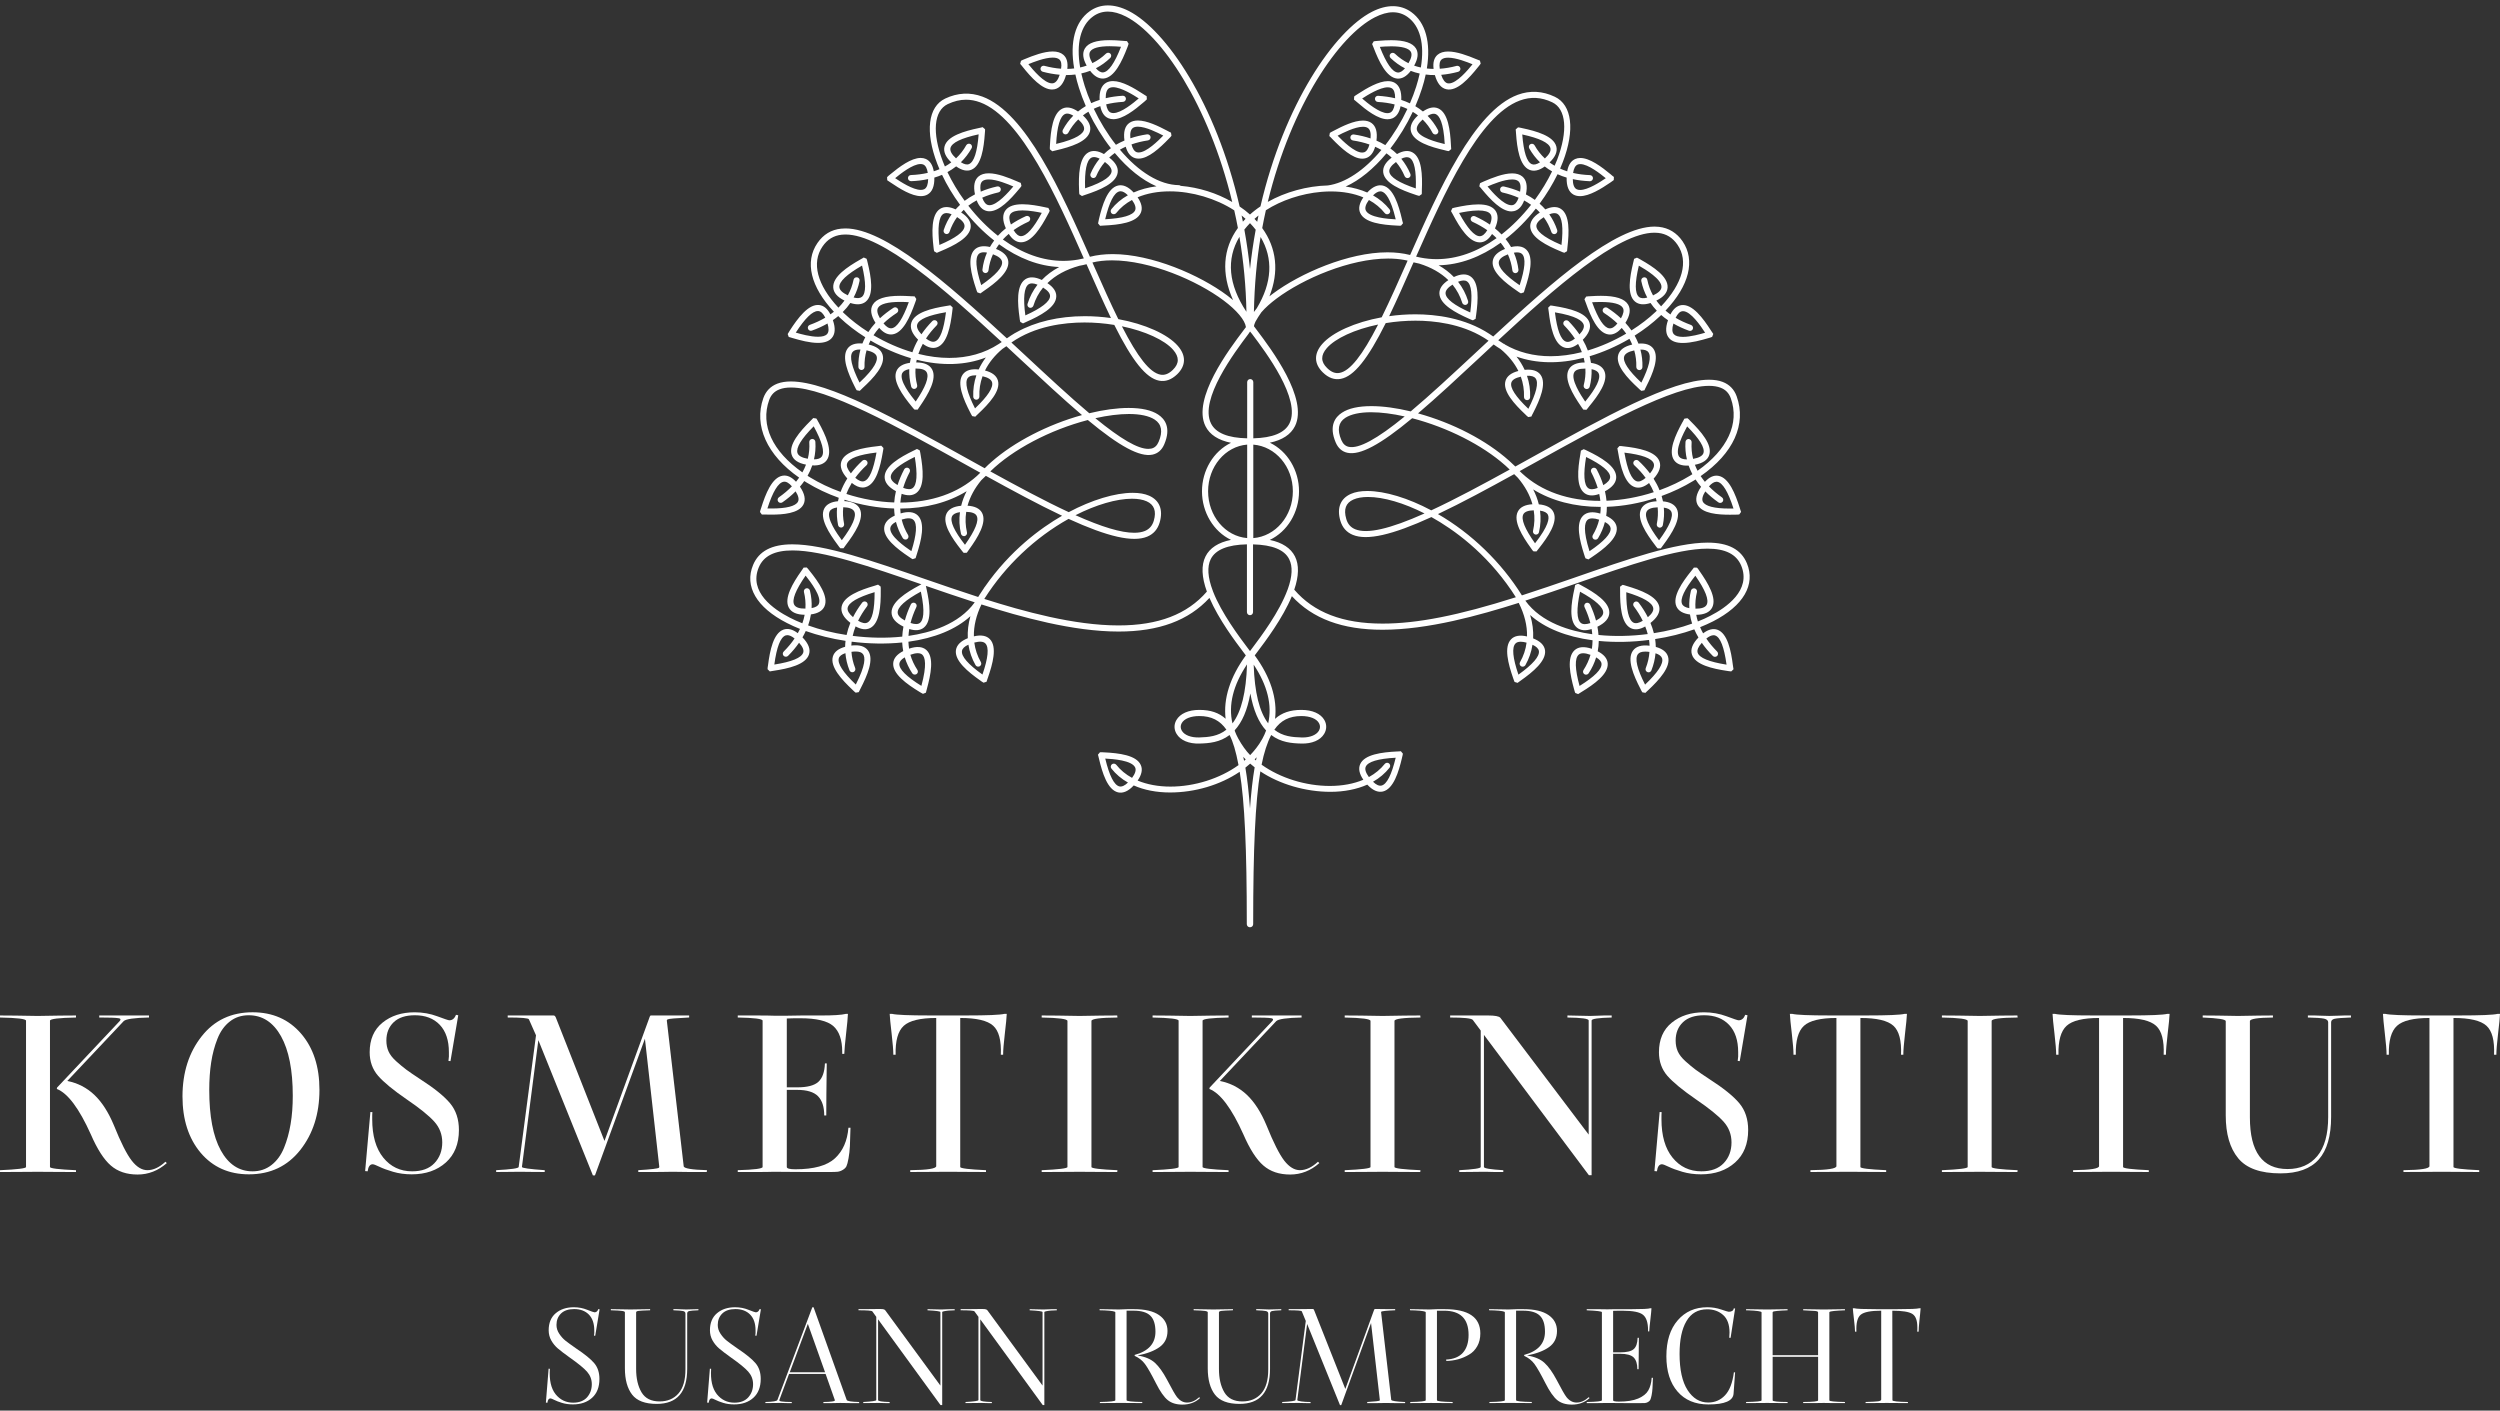 <?xml version="1.0" encoding="utf-8"?>
<!-- Generator: Adobe Illustrator 16.0.0, SVG Export Plug-In . SVG Version: 6.00 Build 0)  -->
<!DOCTYPE svg PUBLIC "-//W3C//DTD SVG 1.1//EN" "http://www.w3.org/Graphics/SVG/1.1/DTD/svg11.dtd">
<svg version="1.1" id="Ebene_1" xmlns="http://www.w3.org/2000/svg" xmlns:xlink="http://www.w3.org/1999/xlink" x="0px" y="0px"
	 width="100px" height="56.423px" viewBox="0 0 100 56.423" enable-background="new 0 0 100 56.423" xml:space="preserve">
<rect x="0" y="0" width="100" height="56.423" fill="#333333" stroke="none"/>
<g>
	<g>
		<path fill="#FFFFFF" d="M0,46.808c0.694-0.031,1.041-0.073,1.041-0.128v-5.851c0-0.074-0.347-0.115-1.041-0.128v-0.082
			c0.322,0,0.824,0.006,1.506,0.019c0.67-0.013,1.181-0.019,1.534-0.019v0.082c-0.694,0.013-1.041,0.055-1.041,0.128v5.851
			c0,0.055,0.347,0.097,1.041,0.128v0.073c-0.183,0-0.443-0.002-0.78-0.004c-0.338-0.005-0.589-0.005-0.754-0.005
			c-0.17,0-0.418,0-0.743,0.005C0.437,46.879,0.183,46.881,0,46.881V46.808z M2.273,43.558l0.009-0.054l2.51-2.666
			c0.019-0.024,0.027-0.042,0.027-0.055c0-0.03-0.027-0.049-0.082-0.055c-0.092-0.018-0.348-0.028-0.767-0.028v-0.082H5.96v0.082
			c-0.59,0.013-0.928,0.061-1.013,0.146l-2.255,2.392c0.42,0.085,0.78,0.271,1.082,0.557c0.301,0.286,0.562,0.69,0.78,1.213
			c0.279,0.694,0.519,1.168,0.717,1.42c0.197,0.253,0.406,0.379,0.625,0.379c0.237,0,0.478-0.112,0.721-0.338l0.056,0.055
			c-0.348,0.305-0.736,0.457-1.169,0.457c-0.438,0-0.796-0.12-1.072-0.361c-0.277-0.239-0.543-0.655-0.799-1.246
			C3.164,44.334,2.711,43.729,2.273,43.558z"/>
		<path fill="#FFFFFF" d="M8.069,41.449c0.505-0.639,1.183-0.958,2.035-0.958c0.803,0,1.449,0.285,1.939,0.854
			c0.49,0.569,0.735,1.318,0.735,2.25c0,0.955-0.256,1.757-0.768,2.406c-0.511,0.646-1.195,0.972-2.054,0.972
			c-0.803,0-1.446-0.289-1.931-0.863c-0.483-0.575-0.726-1.329-0.726-2.26C7.302,42.895,7.558,42.094,8.069,41.449z M8.37,43.595
			c0,1.053,0.153,1.858,0.461,2.419c0.308,0.559,0.731,0.839,1.273,0.839c0.286,0,0.537-0.083,0.753-0.25
			c0.216-0.168,0.384-0.396,0.502-0.685c0.119-0.29,0.207-0.607,0.265-0.954c0.059-0.347,0.087-0.725,0.087-1.132
			c0-1.028-0.157-1.822-0.47-2.383c-0.314-0.559-0.744-0.839-1.292-0.839c-0.292,0-0.544,0.083-0.757,0.251
			c-0.214,0.167-0.378,0.396-0.493,0.688c-0.116,0.292-0.2,0.605-0.251,0.939C8.396,42.824,8.37,43.192,8.37,43.595z"/>
		<path fill="#FFFFFF" d="M16.484,46.853c0.39,0,0.688-0.108,0.895-0.328c0.207-0.219,0.311-0.495,0.311-0.83
			c0-0.316-0.106-0.594-0.319-0.831s-0.578-0.532-1.096-0.885c-0.542-0.372-0.925-0.688-1.149-0.944
			c-0.226-0.26-0.339-0.575-0.339-0.946c0-0.511,0.171-0.904,0.512-1.182c0.341-0.277,0.77-0.415,1.287-0.415
			c0.322,0,0.625,0.054,0.908,0.16c0.283,0.106,0.443,0.16,0.479,0.16c0.122,0,0.211-0.073,0.266-0.22l0.091,0.019l-0.311,1.834
			l-0.081-0.009c0.012-0.085,0.018-0.144,0.018-0.174v-0.174c0-0.474-0.122-0.839-0.365-1.095c-0.243-0.255-0.575-0.383-0.995-0.383
			c-0.371,0-0.653,0.093-0.849,0.279c-0.194,0.186-0.292,0.43-0.292,0.734c0,0.158,0.028,0.304,0.087,0.434
			c0.058,0.131,0.161,0.263,0.31,0.397c0.149,0.134,0.283,0.244,0.402,0.333c0.118,0.087,0.302,0.214,0.552,0.378
			c0.56,0.359,0.959,0.681,1.195,0.963c0.238,0.284,0.356,0.642,0.356,1.073c0,0.554-0.175,0.987-0.524,1.3
			c-0.351,0.314-0.806,0.472-1.365,0.472c-0.268,0-0.516-0.034-0.743-0.101c-0.229-0.067-0.411-0.135-0.548-0.201
			s-0.227-0.101-0.269-0.101c-0.11,0-0.178,0.095-0.202,0.282l-0.1-0.009l0.21-2.364l0.082,0.009
			c-0.006,0.031-0.009,0.079-0.009,0.146v0.137c0,0.658,0.147,1.169,0.442,1.534S16.01,46.853,16.484,46.853z"/>
		<path fill="#FFFFFF" d="M20.747,46.68l0.693-5.267l-0.283-0.639c-0.018-0.049-0.301-0.074-0.849-0.074v-0.082h1.835
			c0.043,0,0.076,0.037,0.101,0.11l1.935,4.91l1.789-4.91c0.006-0.011,0.013-0.03,0.019-0.055c0.013-0.036,0.03-0.055,0.055-0.055
			h1.524v0.082c-0.529,0.025-0.816,0.05-0.858,0.074c-0.023,0.012-0.036,0.027-0.036,0.045l0.676,5.833
			c0.012,0.085,0.322,0.138,0.931,0.155l-0.009,0.073h-0.703c-0.286,0-0.509-0.003-0.666-0.009c-0.056,0-0.158,0-0.311,0.005
			c-0.152,0.002-0.274,0.004-0.365,0.004h-0.694v-0.073c0.518-0.031,0.795-0.063,0.831-0.101c0.006-0.012,0.009-0.024,0.009-0.036
			l-0.574-5.121l-1.999,5.468h-0.082l-2.182-5.412l-0.657,5.074c0,0.042,0.304,0.086,0.912,0.128v0.073
			c-0.17,0-0.355-0.002-0.556-0.004c-0.201-0.005-0.348-0.005-0.439-0.005c-0.115,0-0.269,0-0.46,0.005
			c-0.192,0.002-0.355,0.004-0.488,0.004v-0.073C20.439,46.776,20.74,46.734,20.747,46.68z"/>
		<path fill="#FFFFFF" d="M29.51,40.619h0.729c0.328,0,0.576,0.003,0.74,0.01h0.475c0.243,0,0.449-0.004,0.62-0.01h0.775
			c0.487,0,0.816-0.021,0.986-0.064h0.082c-0.006,0.152-0.03,0.415-0.073,0.79c-0.042,0.374-0.067,0.644-0.072,0.809h-0.083
			c0-0.024,0-0.049,0-0.074c0-0.48-0.118-0.826-0.355-1.036c-0.237-0.209-0.679-0.314-1.323-0.314h-0.22
			c-0.134,0-0.24,0.003-0.319,0.009v2.755h0.411c0.407,0,0.692-0.073,0.854-0.223c0.161-0.148,0.247-0.395,0.26-0.734h0.073
			c-0.013,0.938-0.019,1.63-0.019,2.081h-0.082c0-0.342-0.082-0.597-0.247-0.768c-0.164-0.169-0.443-0.255-0.839-0.255h-0.411v3.085
			c0,0.061,0.116,0.091,0.347,0.091c0.736,0,1.263-0.146,1.579-0.438c0.316-0.292,0.496-0.698,0.539-1.223h0.082
			c-0.006,0.316-0.014,0.562-0.023,0.735c-0.009,0.173-0.027,0.336-0.055,0.487c-0.027,0.153-0.055,0.258-0.082,0.315
			s-0.077,0.108-0.15,0.15c-0.073,0.044-0.145,0.067-0.215,0.074c-0.069,0.006-0.175,0.009-0.314,0.009h-0.94
			c-0.128,0-0.338-0.002-0.63-0.004c-0.292-0.005-0.514-0.005-0.666-0.005c-0.152,0.006-0.39,0.009-0.712,0.009H29.51v-0.073
			c0.663-0.018,0.994-0.062,0.994-0.128v-5.851c0-0.074-0.331-0.115-0.994-0.128V40.619z"/>
		<path fill="#FFFFFF" d="M40.125,42.189h-0.092c0.024-0.566-0.077-0.953-0.306-1.16c-0.228-0.207-0.668-0.31-1.318-0.31v5.96
			c0,0.055,0.344,0.097,1.031,0.128v0.073c-0.177,0-0.432-0.002-0.763-0.004c-0.331-0.005-0.579-0.005-0.743-0.005
			c-0.171,0-0.422,0-0.754,0.005c-0.331,0.002-0.588,0.004-0.771,0.004v-0.073c0.693-0.007,1.04-0.062,1.04-0.163v-5.925
			c-0.639,0-1.072,0.105-1.301,0.315s-0.337,0.595-0.323,1.155h-0.092c0-0.171-0.023-0.45-0.068-0.841
			c-0.046-0.389-0.071-0.653-0.078-0.794h0.092c0.177,0.043,0.681,0.064,1.515,0.064h1.452c0.845,0,1.356-0.021,1.533-0.064h0.091
			c-0.006,0.141-0.031,0.405-0.077,0.794C40.147,41.739,40.125,42.019,40.125,42.189z"/>
		<path fill="#FFFFFF" d="M41.667,46.881v-0.073c0.688-0.031,1.031-0.073,1.031-0.128v-5.842c0-0.079-0.344-0.124-1.031-0.137
			v-0.082c0.341,0,0.846,0.006,1.516,0.019c0.669-0.013,1.171-0.019,1.506-0.019l0.009,0.082c-0.693,0.006-1.04,0.053-1.04,0.137
			v5.842c0,0.055,0.347,0.097,1.04,0.128l-0.009,0.073c-0.177,0-0.429-0.002-0.758-0.004c-0.328-0.005-0.578-0.005-0.748-0.005
			c-0.171,0-0.422,0-0.753,0.005C42.098,46.879,41.844,46.881,41.667,46.881z"/>
		<path fill="#FFFFFF" d="M46.103,46.808c0.694-0.031,1.041-0.073,1.041-0.128v-5.851c0-0.074-0.347-0.115-1.041-0.128v-0.082
			c0.323,0,0.824,0.006,1.507,0.019c0.669-0.013,1.18-0.019,1.533-0.019v0.082c-0.693,0.013-1.04,0.055-1.04,0.128v5.851
			c0,0.055,0.347,0.097,1.04,0.128v0.073c-0.183,0-0.442-0.002-0.78-0.004c-0.338-0.005-0.589-0.005-0.753-0.005
			c-0.171,0-0.419,0-0.744,0.005c-0.326,0.002-0.579,0.004-0.763,0.004V46.808z M48.375,43.558l0.01-0.054l2.51-2.666
			c0.02-0.024,0.027-0.042,0.027-0.055c0-0.03-0.027-0.049-0.082-0.055c-0.091-0.018-0.347-0.028-0.767-0.028v-0.082h1.99v0.082
			c-0.591,0.013-0.928,0.061-1.014,0.146l-2.254,2.392c0.42,0.085,0.78,0.271,1.082,0.557c0.301,0.286,0.562,0.69,0.78,1.213
			c0.28,0.694,0.519,1.168,0.715,1.42c0.198,0.253,0.407,0.379,0.626,0.379c0.238,0,0.478-0.112,0.721-0.338l0.055,0.055
			c-0.345,0.305-0.735,0.457-1.167,0.457c-0.438,0-0.796-0.12-1.072-0.361c-0.277-0.239-0.543-0.655-0.8-1.246
			C49.268,44.334,48.813,43.729,48.375,43.558z"/>
		<path fill="#FFFFFF" d="M53.788,46.881v-0.073c0.688-0.031,1.032-0.073,1.032-0.128v-5.842c0-0.079-0.345-0.124-1.032-0.137
			v-0.082c0.341,0,0.845,0.006,1.515,0.019c0.67-0.013,1.172-0.019,1.507-0.019l0.009,0.082c-0.693,0.006-1.04,0.053-1.04,0.137
			v5.842c0,0.055,0.347,0.097,1.04,0.128l-0.009,0.073c-0.177,0-0.429-0.002-0.758-0.004c-0.328-0.005-0.578-0.005-0.749-0.005
			c-0.17,0-0.421,0-0.753,0.005C54.22,46.879,53.965,46.881,53.788,46.881z"/>
		<path fill="#FFFFFF" d="M59.229,46.68v-5.457l-0.32-0.43c-0.061-0.061-0.362-0.092-0.903-0.092v-0.082h1.516
			c0.273,0,0.438,0.031,0.492,0.092l3.533,4.673v-4.564c0-0.073-0.283-0.112-0.85-0.119v-0.082c0.165,0,0.465,0.006,0.904,0.019
			c0.078,0,0.174-0.003,0.287-0.009c0.113-0.007,0.205-0.01,0.279-0.01h0.3v0.082c-0.534,0.013-0.803,0.053-0.803,0.119v6.188
			h-0.109l-4.198-5.613v5.285c0,0.055,0.259,0.097,0.775,0.128v0.073H59.84c-0.049,0-0.113-0.002-0.192-0.004
			c-0.08-0.005-0.137-0.005-0.173-0.005h-0.201c-0.104,0-0.249,0-0.432,0.005c-0.187,0.002-0.344,0.004-0.472,0.004v-0.073
			C58.942,46.776,59.229,46.734,59.229,46.68z"/>
		<path fill="#FFFFFF" d="M68.055,46.853c0.389,0,0.687-0.108,0.895-0.328c0.207-0.219,0.31-0.495,0.31-0.83
			c0-0.316-0.106-0.594-0.319-0.831s-0.578-0.532-1.096-0.885c-0.54-0.372-0.924-0.688-1.149-0.944
			c-0.225-0.26-0.338-0.575-0.338-0.946c0-0.511,0.17-0.904,0.512-1.182c0.34-0.277,0.77-0.415,1.287-0.415
			c0.322,0,0.625,0.054,0.908,0.16c0.282,0.106,0.442,0.16,0.479,0.16c0.121,0,0.21-0.073,0.266-0.22l0.09,0.019l-0.31,1.834
			l-0.082-0.009c0.012-0.085,0.019-0.144,0.019-0.174v-0.174c0-0.474-0.121-0.839-0.365-1.095c-0.244-0.255-0.575-0.383-0.994-0.383
			c-0.373,0-0.655,0.093-0.85,0.279c-0.195,0.186-0.292,0.43-0.292,0.734c0,0.158,0.028,0.304,0.086,0.434
			c0.059,0.131,0.162,0.263,0.311,0.397c0.149,0.134,0.282,0.244,0.401,0.333c0.118,0.087,0.303,0.214,0.553,0.378
			c0.559,0.359,0.959,0.681,1.195,0.963c0.238,0.284,0.355,0.642,0.355,1.073c0,0.554-0.174,0.987-0.524,1.3
			c-0.351,0.314-0.805,0.472-1.363,0.472c-0.269,0-0.517-0.034-0.745-0.101c-0.229-0.067-0.411-0.135-0.548-0.201
			s-0.226-0.101-0.268-0.101c-0.11,0-0.178,0.095-0.202,0.282l-0.1-0.009l0.209-2.364l0.082,0.009
			c-0.006,0.031-0.009,0.079-0.009,0.146v0.137c0,0.658,0.147,1.169,0.443,1.534S67.58,46.853,68.055,46.853z"/>
		<path fill="#FFFFFF" d="M76.133,42.189h-0.092c0.024-0.566-0.078-0.953-0.306-1.16s-0.668-0.31-1.319-0.31v5.96
			c0,0.055,0.344,0.097,1.031,0.128v0.073c-0.177,0-0.43-0.002-0.762-0.004c-0.331-0.005-0.579-0.005-0.744-0.005
			c-0.171,0-0.421,0-0.753,0.005c-0.332,0.002-0.589,0.004-0.771,0.004v-0.073c0.693-0.007,1.04-0.062,1.04-0.163v-5.925
			c-0.639,0-1.073,0.105-1.301,0.315s-0.335,0.595-0.324,1.155h-0.092c0-0.171-0.021-0.45-0.067-0.841
			c-0.047-0.389-0.071-0.653-0.078-0.794h0.092c0.176,0.043,0.681,0.064,1.515,0.064h1.451c0.847,0,1.358-0.021,1.535-0.064h0.09
			c-0.005,0.141-0.032,0.405-0.077,0.794C76.156,41.739,76.133,42.019,76.133,42.189z"/>
		<path fill="#FFFFFF" d="M77.676,46.881v-0.073c0.688-0.031,1.031-0.073,1.031-0.128v-5.842c0-0.079-0.344-0.124-1.031-0.137
			v-0.082c0.34,0,0.845,0.006,1.515,0.019c0.67-0.013,1.171-0.019,1.505-0.019l0.01,0.082c-0.694,0.006-1.04,0.053-1.04,0.137v5.842
			c0,0.055,0.346,0.097,1.04,0.128l-0.01,0.073c-0.176,0-0.428-0.002-0.757-0.004c-0.329-0.005-0.578-0.005-0.748-0.005
			c-0.171,0-0.422,0-0.753,0.005C78.105,46.879,77.853,46.881,77.676,46.881z"/>
		<path fill="#FFFFFF" d="M86.638,42.189h-0.091c0.023-0.566-0.077-0.953-0.307-1.16c-0.228-0.207-0.667-0.31-1.317-0.31v5.96
			c0,0.055,0.342,0.097,1.029,0.128v0.073c-0.175,0-0.429-0.002-0.761-0.004c-0.332-0.005-0.578-0.005-0.743-0.005
			c-0.171,0-0.423,0-0.753,0.005c-0.332,0.002-0.589,0.004-0.771,0.004v-0.073c0.692-0.007,1.038-0.062,1.038-0.163v-5.925
			c-0.639,0-1.072,0.105-1.3,0.315s-0.336,0.595-0.323,1.155h-0.092c0-0.171-0.023-0.45-0.068-0.841
			c-0.046-0.389-0.072-0.653-0.077-0.794h0.092c0.176,0.043,0.681,0.064,1.515,0.064h1.451c0.846,0,1.355-0.021,1.533-0.064h0.091
			c-0.006,0.141-0.031,0.405-0.077,0.794C86.661,41.739,86.638,42.019,86.638,42.189z"/>
		<path fill="#FFFFFF" d="M88.108,40.701v-0.082c0.31,0,0.781,0.006,1.413,0.019c0.646-0.013,1.112-0.019,1.397-0.019v0.082
			c-0.614,0.006-0.922,0.055-0.922,0.146v3.852c0,1.375,0.502,2.063,1.506,2.063c0.505,0,0.902-0.174,1.191-0.52
			c0.289-0.348,0.434-0.868,0.434-1.561v-3.789c0-0.073-0.056-0.122-0.163-0.146c-0.11-0.023-0.327-0.04-0.649-0.046v-0.082h0.246
			c0.067,0,0.161,0.003,0.283,0.01c0.121,0.006,0.231,0.009,0.329,0.009c0.092,0,0.203-0.003,0.338-0.009
			c0.134-0.007,0.23-0.01,0.291-0.01h0.237v0.082c-0.341,0.013-0.558,0.029-0.652,0.051c-0.094,0.021-0.142,0.067-0.142,0.141v3.779
			c0,0.767-0.164,1.336-0.493,1.707c-0.328,0.37-0.839,0.557-1.532,0.557c-0.798,0-1.362-0.202-1.693-0.606
			c-0.333-0.406-0.497-0.976-0.497-1.712v-3.77C89.03,40.774,88.722,40.726,88.108,40.701z"/>
		<path fill="#FFFFFF" d="M99.854,42.189h-0.092c0.024-0.566-0.076-0.953-0.305-1.16s-0.668-0.31-1.318-0.31v5.96
			c0,0.055,0.343,0.097,1.03,0.128v0.073c-0.177,0-0.43-0.002-0.763-0.004c-0.331-0.005-0.579-0.005-0.742-0.005
			c-0.171,0-0.422,0-0.755,0.005c-0.33,0.002-0.587,0.004-0.771,0.004v-0.073c0.693-0.007,1.04-0.062,1.04-0.163v-5.925
			c-0.639,0-1.071,0.105-1.3,0.315s-0.337,0.595-0.324,1.155h-0.091c0-0.171-0.023-0.45-0.069-0.841
			c-0.044-0.389-0.071-0.653-0.076-0.794h0.091c0.176,0.043,0.681,0.064,1.515,0.064h1.45c0.847,0,1.358-0.021,1.535-0.064H100
			c-0.005,0.141-0.031,0.405-0.077,0.794C99.878,41.739,99.854,42.019,99.854,42.189z"/>
		<path fill="#FFFFFF" d="M22.927,56.107c0.24,0,0.425-0.072,0.554-0.213c0.127-0.144,0.191-0.318,0.191-0.526
			c0-0.19-0.064-0.356-0.191-0.501c-0.129-0.144-0.355-0.329-0.68-0.557c-0.223-0.159-0.386-0.285-0.49-0.374
			c-0.104-0.09-0.19-0.195-0.26-0.318c-0.069-0.122-0.104-0.258-0.104-0.407c0-0.296,0.094-0.523,0.282-0.682
			c0.188-0.16,0.43-0.239,0.726-0.239c0.187,0,0.364,0.034,0.534,0.102s0.267,0.101,0.293,0.101c0.069,0,0.12-0.043,0.153-0.131
			l0.049,0.011l-0.175,1.057l-0.05-0.004c0.008-0.052,0.012-0.087,0.012-0.105v-0.104c0-0.277-0.073-0.488-0.217-0.635
			c-0.145-0.146-0.341-0.219-0.589-0.219c-0.229,0-0.405,0.06-0.525,0.178c-0.12,0.119-0.181,0.271-0.181,0.457
			c0,0.126,0.037,0.242,0.112,0.354c0.075,0.112,0.156,0.202,0.246,0.274c0.09,0.071,0.23,0.174,0.424,0.309
			c0.352,0.234,0.595,0.432,0.731,0.595s0.205,0.372,0.205,0.627c0,0.325-0.097,0.577-0.293,0.754
			c-0.194,0.177-0.451,0.265-0.769,0.265c-0.157,0-0.302-0.02-0.433-0.06c-0.132-0.041-0.236-0.081-0.313-0.121
			s-0.128-0.059-0.153-0.059c-0.065,0-0.106,0.058-0.12,0.174l-0.061-0.006l0.109-1.357l0.05,0.005
			c-0.029,0.445,0.046,0.783,0.227,1.014C22.403,55.992,22.638,56.107,22.927,56.107z"/>
		<path fill="#FFFFFF" d="M25.221,52.379c0.373-0.009,0.634-0.013,0.784-0.013v0.045c-0.237,0.007-0.391,0.016-0.458,0.024
			s-0.102,0.028-0.102,0.057v2.263c0,0.384,0.073,0.696,0.217,0.939c0.145,0.242,0.385,0.363,0.721,0.363
			c0.316,0,0.569-0.106,0.756-0.319c0.186-0.214,0.279-0.535,0.279-0.967v-2.229c0-0.051-0.031-0.084-0.091-0.099
			c-0.061-0.015-0.191-0.025-0.392-0.032v-0.045h0.142c0.037,0,0.094,0.002,0.171,0.006c0.076,0.004,0.143,0.007,0.196,0.007
			c0.264-0.009,0.428-0.013,0.493-0.013v0.045c-0.197,0.007-0.321,0.018-0.372,0.032s-0.077,0.046-0.077,0.094v2.218
			c0,0.935-0.407,1.401-1.221,1.401c-0.464,0-0.792-0.124-0.983-0.372s-0.288-0.599-0.288-1.051v-2.241
			c0-0.024-0.036-0.043-0.109-0.054c-0.072-0.011-0.224-0.021-0.453-0.027v-0.045C24.608,52.366,24.871,52.37,25.221,52.379z"/>
		<path fill="#FFFFFF" d="M29.378,56.107c0.241,0,0.426-0.072,0.553-0.213c0.128-0.144,0.192-0.318,0.192-0.526
			c0-0.19-0.064-0.356-0.192-0.501c-0.127-0.144-0.354-0.329-0.679-0.557c-0.223-0.159-0.386-0.285-0.49-0.374
			c-0.104-0.09-0.19-0.195-0.26-0.318c-0.069-0.122-0.104-0.258-0.104-0.407c0-0.296,0.094-0.523,0.282-0.682
			c0.188-0.16,0.43-0.239,0.726-0.239c0.187,0,0.364,0.034,0.534,0.102s0.268,0.101,0.292,0.101c0.069,0,0.121-0.043,0.154-0.131
			l0.05,0.011l-0.176,1.057l-0.049-0.004c0.007-0.052,0.011-0.087,0.011-0.105v-0.104c0-0.277-0.072-0.488-0.217-0.635
			c-0.144-0.146-0.341-0.219-0.588-0.219c-0.23,0-0.405,0.06-0.526,0.178c-0.121,0.119-0.181,0.271-0.181,0.457
			c0,0.126,0.037,0.242,0.112,0.354c0.075,0.112,0.156,0.202,0.247,0.274c0.089,0.071,0.23,0.174,0.424,0.309
			c0.351,0.234,0.594,0.432,0.73,0.595c0.138,0.163,0.206,0.372,0.206,0.627c0,0.325-0.099,0.577-0.294,0.754
			s-0.451,0.265-0.769,0.265c-0.157,0-0.302-0.02-0.433-0.06c-0.132-0.041-0.236-0.081-0.313-0.121s-0.128-0.059-0.153-0.059
			c-0.065,0-0.105,0.058-0.12,0.174l-0.061-0.006l0.109-1.357l0.05,0.005c-0.03,0.445,0.046,0.783,0.227,1.014
			C28.854,55.992,29.089,56.107,29.378,56.107z"/>
		<path fill="#FFFFFF" d="M30.616,56.124V56.08c0.303-0.008,0.464-0.034,0.481-0.082l1.396-3.708h0.05l1.325,3.708
			c0.019,0.048,0.184,0.074,0.498,0.082v0.044h-0.384c-0.16,0-0.283-0.002-0.366-0.006c-0.069,0.004-0.179,0.006-0.329,0.006h-0.351
			V56.08c0.076,0,0.143-0.001,0.197-0.006c0.055-0.003,0.104-0.008,0.146-0.014c0.041-0.005,0.072-0.012,0.09-0.022
			c0.019-0.009,0.027-0.016,0.027-0.023V56.01l-0.372-1.052h-1.462l-0.389,1.045c0,0.004,0,0.008,0,0.012
			c0,0.008,0.006,0.015,0.02,0.023c0.012,0.011,0.04,0.018,0.084,0.022c0.044,0.006,0.095,0.011,0.153,0.014
			c0.059,0.005,0.139,0.006,0.241,0.006v0.044h-0.197c-0.029,0-0.067-0.001-0.115-0.003s-0.08-0.003-0.099-0.003h-0.125
			c-0.063,0-0.146,0.001-0.253,0.003C30.778,56.123,30.688,56.124,30.616,56.124z M31.591,54.891h1.412l-0.689-1.938L31.591,54.891z
			"/>
		<path fill="#FFFFFF" d="M35.051,56.003v-3.329l-0.158-0.22c-0.029-0.029-0.214-0.043-0.553-0.043v-0.045h0.175
			c0.059,0,0.148-0.001,0.269-0.002s0.208-0.003,0.263-0.003h0.187c0.095,0,0.153,0.018,0.175,0.05l2.207,3.012v-2.941
			c0-0.028-0.171-0.053-0.515-0.07v-0.045c0.105,0,0.29,0.004,0.554,0.013c0.043,0,0.101-0.003,0.172-0.007s0.133-0.006,0.185-0.006
			h0.175v0.045c-0.085,0-0.165,0.004-0.241,0.011c-0.077,0.007-0.139,0.017-0.187,0.027c-0.047,0.011-0.071,0.021-0.071,0.032v3.72
			H37.62l-2.497-3.429v3.23c0,0.045,0.155,0.069,0.465,0.077l-0.005,0.044h-0.17c-0.029,0-0.068-0.001-0.115-0.003
			c-0.048-0.002-0.082-0.003-0.104-0.003h-0.115c-0.066,0-0.155,0.001-0.269,0.003s-0.207,0.003-0.279,0.003V56.08
			C34.878,56.062,35.051,56.035,35.051,56.003z"/>
		<path fill="#FFFFFF" d="M39.138,56.003v-3.329l-0.16-0.22c-0.028-0.029-0.213-0.043-0.553-0.043v-0.045h0.176
			c0.059,0,0.147-0.001,0.269-0.002c0.12-0.001,0.208-0.003,0.263-0.003h0.187c0.095,0,0.152,0.018,0.175,0.05l2.207,3.012v-2.941
			c0-0.028-0.172-0.053-0.515-0.07v-0.045c0.105,0,0.29,0.004,0.553,0.013c0.044,0,0.102-0.003,0.172-0.007
			c0.071-0.004,0.133-0.006,0.185-0.006h0.175v0.045c-0.084,0-0.164,0.004-0.24,0.011c-0.077,0.007-0.139,0.017-0.187,0.027
			s-0.071,0.021-0.071,0.032v3.72h-0.065l-2.498-3.429v3.23c0,0.045,0.155,0.069,0.466,0.077l-0.006,0.044h-0.17
			c-0.028,0-0.067-0.001-0.114-0.003c-0.048-0.002-0.082-0.003-0.104-0.003h-0.114c-0.066,0-0.156,0.001-0.27,0.003
			c-0.112,0.002-0.206,0.003-0.278,0.003V56.08C38.964,56.062,39.138,56.035,39.138,56.003z"/>
		<path fill="#FFFFFF" d="M45.386,54.234v-0.038c0.555-0.149,0.832-0.458,0.832-0.925c0-0.297-0.068-0.512-0.205-0.644
			c-0.137-0.134-0.36-0.2-0.671-0.2h-0.279v3.582c0,0.039,0.21,0.063,0.63,0.07l-0.006,0.044c-0.099,0-0.243-0.001-0.435-0.003
			c-0.192-0.002-0.334-0.003-0.425-0.003c-0.095,0-0.232,0.001-0.414,0.003c-0.18,0.002-0.32,0.003-0.418,0.003V56.08
			c0.412-0.008,0.618-0.031,0.618-0.07v-3.518c0-0.036-0.144-0.062-0.433-0.076c-0.019,0-0.084-0.001-0.196-0.005v-0.045
			c0.189,0,0.448,0.004,0.776,0.013c0.183-0.009,0.297-0.013,0.34-0.013h0.252c0.446,0,0.781,0.079,1.008,0.236
			c0.227,0.156,0.34,0.369,0.34,0.635c0,0.277-0.105,0.492-0.315,0.644c-0.21,0.152-0.504,0.265-0.884,0.338
			c0.303,0.048,0.535,0.146,0.698,0.295c0.162,0.149,0.321,0.373,0.479,0.668c0.2,0.384,0.335,0.619,0.405,0.706
			c0.116,0.144,0.25,0.214,0.399,0.214c0.167,0,0.33-0.07,0.487-0.214l0.032,0.034c-0.186,0.175-0.421,0.262-0.706,0.262
			c-0.245,0-0.44-0.061-0.589-0.183c-0.147-0.122-0.305-0.346-0.468-0.672c-0.187-0.368-0.332-0.623-0.438-0.767
			C45.696,54.421,45.558,54.311,45.386,54.234z"/>
		<path fill="#FFFFFF" d="M48.535,52.379c0.373-0.009,0.633-0.013,0.782-0.013v0.045c-0.237,0.007-0.389,0.016-0.457,0.024
			c-0.067,0.009-0.102,0.028-0.102,0.057v2.263c0,0.384,0.072,0.696,0.217,0.939c0.145,0.242,0.384,0.363,0.72,0.363
			c0.317,0,0.57-0.106,0.756-0.319c0.187-0.214,0.279-0.535,0.279-0.967v-2.229c0-0.051-0.03-0.084-0.09-0.099
			c-0.061-0.015-0.191-0.025-0.392-0.032v-0.045h0.143c0.036,0,0.093,0.002,0.17,0.006c0.076,0.004,0.143,0.007,0.196,0.007
			c0.264-0.009,0.429-0.013,0.494-0.013v0.045c-0.198,0.007-0.323,0.018-0.373,0.032c-0.052,0.015-0.077,0.046-0.077,0.094v2.218
			c0,0.935-0.407,1.401-1.221,1.401c-0.464,0-0.792-0.124-0.983-0.372s-0.287-0.599-0.287-1.051v-2.241
			c0-0.024-0.037-0.043-0.11-0.054c-0.072-0.011-0.224-0.021-0.454-0.027v-0.045C47.921,52.366,48.185,52.37,48.535,52.379z"/>
		<path fill="#FFFFFF" d="M51.82,56.003l0.411-3.165l-0.159-0.384c-0.011-0.029-0.186-0.043-0.525-0.043v-0.045h0.197
			c0.058,0,0.152-0.001,0.281-0.002c0.131-0.001,0.227-0.003,0.288-0.003h0.208c0.021,0,0.04,0.024,0.054,0.071l1.238,3.127
			l1.139-3.132c0.015-0.045,0.028-0.066,0.039-0.066h0.181c0.047,0,0.123,0.002,0.224,0.003c0.103,0.001,0.18,0.002,0.23,0.002
			h0.181v0.045c-0.357,0.014-0.543,0.034-0.558,0.06c-0.004,0.005-0.006,0.008-0.006,0.011l0.406,3.511
			c0.009,0.043,0.196,0.073,0.559,0.088l-0.007,0.044h-0.388c-0.164,0-0.292-0.002-0.384-0.006c-0.026,0-0.08,0.001-0.162,0.003
			s-0.148,0.003-0.199,0.003h-0.379V56.08c0.315-0.019,0.479-0.039,0.499-0.06c0.008-0.009,0.009-0.016,0.005-0.022l-0.351-3.077
			l-1.193,3.285h-0.049l-1.315-3.248l-0.393,3.045c0,0.022,0.054,0.041,0.163,0.055c0.11,0.015,0.232,0.022,0.367,0.022v0.044
			h-0.182c-0.036,0-0.084-0.001-0.142-0.003s-0.101-0.003-0.127-0.003h-0.124c-0.069,0-0.161,0.001-0.271,0.003
			c-0.112,0.002-0.208,0.003-0.289,0.003V56.08C51.641,56.062,51.816,56.035,51.82,56.003z"/>
		<path fill="#FFFFFF" d="M57.029,52.492c0-0.036-0.145-0.062-0.435-0.076c-0.018,0-0.083-0.001-0.195-0.005v-0.045
			c0.188,0,0.449,0.004,0.777,0.013c0.152-0.009,0.257-0.013,0.312-0.013h0.297c0.952,0,1.428,0.323,1.428,0.971
			c0,0.193-0.04,0.363-0.122,0.509c-0.082,0.146-0.191,0.26-0.329,0.339c-0.138,0.082-0.281,0.143-0.433,0.185
			c-0.152,0.041-0.309,0.065-0.475,0.068l-0.011-0.055c0.301-0.015,0.524-0.107,0.674-0.276c0.151-0.17,0.226-0.406,0.226-0.711
			c0-0.646-0.326-0.968-0.981-0.968h-0.284v3.582c0,0.039,0.21,0.063,0.631,0.07l-0.007,0.044c-0.099,0-0.244-0.001-0.436-0.003
			s-0.333-0.003-0.424-0.003c-0.095,0-0.233,0.001-0.414,0.003c-0.18,0.002-0.319,0.003-0.418,0.003V56.08
			c0.411-0.008,0.619-0.031,0.619-0.07V52.492z"/>
		<path fill="#FFFFFF" d="M60.967,54.234v-0.038c0.554-0.149,0.832-0.458,0.832-0.925c0-0.297-0.068-0.512-0.206-0.644
			c-0.136-0.134-0.361-0.2-0.671-0.2h-0.279v3.582c0,0.039,0.211,0.063,0.631,0.07l-0.005,0.044c-0.102,0-0.246-0.001-0.437-0.003
			c-0.191-0.002-0.333-0.003-0.425-0.003c-0.095,0-0.233,0.001-0.414,0.003s-0.319,0.003-0.417,0.003V56.08
			c0.412-0.008,0.618-0.031,0.618-0.07v-3.518c0-0.036-0.145-0.062-0.434-0.076c-0.018,0-0.084-0.001-0.196-0.005v-0.045
			c0.189,0,0.449,0.004,0.776,0.013c0.184-0.009,0.297-0.013,0.34-0.013h0.252c0.446,0,0.781,0.079,1.008,0.236
			c0.227,0.156,0.34,0.369,0.34,0.635c0,0.277-0.104,0.492-0.315,0.644c-0.21,0.152-0.504,0.265-0.884,0.338
			c0.303,0.048,0.536,0.146,0.698,0.295c0.163,0.149,0.321,0.373,0.479,0.668c0.2,0.384,0.335,0.619,0.404,0.706
			c0.117,0.144,0.252,0.214,0.401,0.214c0.167,0,0.329-0.07,0.486-0.214l0.034,0.034c-0.188,0.175-0.424,0.262-0.708,0.262
			c-0.245,0-0.44-0.061-0.589-0.183c-0.146-0.122-0.303-0.346-0.468-0.672c-0.187-0.368-0.332-0.623-0.438-0.767
			C61.276,54.421,61.138,54.311,60.967,54.234z"/>
		<path fill="#FFFFFF" d="M63.469,56.124V56.08c0.405-0.008,0.607-0.031,0.607-0.07v-3.522c0-0.033-0.202-0.059-0.607-0.076v-0.045
			h0.411c0.186,0,0.326,0.002,0.416,0.006c0.036,0,0.088,0,0.156-0.003c0.067-0.002,0.119-0.003,0.155-0.003h0.668
			c0.425,0,0.669-0.012,0.734-0.037h0.05c-0.004,0.087-0.019,0.239-0.044,0.456c-0.025,0.219-0.042,0.374-0.045,0.469h-0.048
			c0-0.018,0-0.034,0-0.05c0-0.298-0.067-0.503-0.2-0.612c-0.133-0.11-0.405-0.164-0.819-0.164h-0.158
			c-0.092,0-0.163,0.001-0.22,0.005v1.66h0.285c0.263,0,0.443-0.043,0.539-0.13c0.098-0.085,0.149-0.235,0.156-0.452h0.05
			c-0.008,0.621-0.011,1.039-0.011,1.255h-0.05c0-0.216-0.05-0.37-0.148-0.469c-0.098-0.096-0.277-0.146-0.536-0.146h-0.285v1.858
			c0,0.036,0.076,0.054,0.23,0.054c0.321,0,0.578-0.04,0.773-0.123c0.192-0.082,0.327-0.189,0.404-0.324
			c0.076-0.133,0.122-0.301,0.136-0.506h0.05c-0.007,0.183-0.014,0.323-0.019,0.422c-0.006,0.1-0.018,0.192-0.035,0.279
			c-0.019,0.088-0.036,0.148-0.053,0.181c-0.016,0.033-0.046,0.063-0.09,0.088c-0.045,0.025-0.087,0.039-0.127,0.041
			c-0.039,0.002-0.103,0.003-0.186,0.003h-0.559c-0.076,0-0.202-0.001-0.376-0.003c-0.172-0.002-0.306-0.003-0.397-0.003
			c-0.083,0.004-0.216,0.006-0.398,0.006H63.469z"/>
		<path fill="#FFFFFF" d="M66.655,54.251c0-0.61,0.151-1.09,0.453-1.438c0.301-0.349,0.695-0.523,1.185-0.523
			c0.194,0,0.379,0.03,0.557,0.091s0.276,0.09,0.299,0.09c0.12,0,0.188-0.046,0.202-0.136l0.054,0.005l-0.181,1.171H69.17
			c0.007-0.094,0.011-0.163,0.011-0.208c0-0.316-0.085-0.552-0.255-0.703c-0.169-0.151-0.383-0.228-0.637-0.228
			c-0.369,0-0.647,0.157-0.83,0.472c-0.187,0.314-0.276,0.752-0.276,1.313c0,0.632,0.106,1.113,0.319,1.446
			c0.214,0.332,0.489,0.498,0.824,0.498c0.27,0,0.496-0.097,0.676-0.29c0.182-0.193,0.3-0.499,0.354-0.921l0.048,0.007l-0.061,0.843
			c-0.016,0.292-0.353,0.438-1.007,0.438c-0.525,0-0.938-0.172-1.234-0.515C66.805,55.32,66.655,54.851,66.655,54.251z"/>
		<path fill="#FFFFFF" d="M69.843,56.124V56.08c0.413-0.008,0.619-0.029,0.619-0.065v-3.522c0-0.039-0.189-0.067-0.568-0.081h-0.051
			v-0.045c0.191,0,0.472,0.004,0.845,0.013c0.372-0.009,0.644-0.013,0.815-0.013v0.045c-0.365,0.014-0.561,0.034-0.585,0.06
			c-0.008,0.008-0.013,0.015-0.013,0.021v1.716h1.818v-1.716c0-0.028-0.039-0.047-0.117-0.054c-0.078-0.008-0.238-0.017-0.479-0.027
			v-0.045c0.175,0,0.449,0.004,0.821,0.013c0.374-0.009,0.655-0.013,0.85-0.013v0.045c-0.383,0.014-0.588,0.037-0.613,0.065
			c-0.008,0.003-0.011,0.009-0.011,0.016v3.522c0,0.036,0.207,0.058,0.624,0.065v0.044h-0.435c-0.18,0-0.319-0.002-0.415-0.006
			c-0.098,0.004-0.235,0.006-0.411,0.006h-0.41V56.08c0.398-0.003,0.597-0.025,0.597-0.065v-1.742h-1.818v1.742
			c0,0.04,0.2,0.063,0.598,0.065v0.044c-0.099,0-0.236-0.001-0.413-0.003c-0.178-0.002-0.313-0.003-0.402-0.003
			c-0.092,0-0.23,0.001-0.414,0.003C70.089,56.123,69.946,56.124,69.843,56.124z"/>
		<path fill="#FFFFFF" d="M76.745,53.266h-0.056c0.003-0.019,0.005-0.048,0.005-0.087V53.09c0-0.271-0.066-0.448-0.201-0.534
			c-0.137-0.086-0.403-0.128-0.801-0.128l0.005,3.582c0,0.039,0.207,0.063,0.619,0.07v0.044c-0.102,0-0.243-0.001-0.428-0.003
			c-0.182-0.002-0.32-0.003-0.416-0.003c-0.09,0-0.229,0.001-0.416,0.003c-0.185,0.002-0.329,0.003-0.432,0.003V56.08
			c0.263-0.008,0.432-0.018,0.508-0.029c0.077-0.014,0.116-0.036,0.116-0.069v-3.554c-0.416,0-0.69,0.054-0.819,0.161
			c-0.13,0.107-0.188,0.333-0.173,0.677h-0.055c0-0.096-0.014-0.256-0.041-0.48c-0.026-0.224-0.043-0.376-0.047-0.456h0.057
			c0.079,0.025,0.372,0.037,0.876,0.037h0.849c0.504,0,0.795-0.012,0.876-0.037h0.054c-0.007,0.112-0.013,0.19-0.021,0.235
			l-0.026,0.246C76.756,53.022,76.745,53.174,76.745,53.266z"/>
	</g>
	<path fill="#FFFFFF" d="M69.875,22.53c-0.232-0.555-0.745-0.825-1.568-0.825c-1.287,0-3.213,0.667-5.252,1.374l-0.126,0.044
		c-0.666,0.229-1.354,0.467-2.053,0.692c-0.822-1.321-2.012-2.473-3.358-3.252c0.967-0.458,2.035-1.037,3.049-1.597
		c0.047,0.05,0.097,0.098,0.146,0.144c0.287,0.336,0.482,0.693,0.584,1.06c-0.294,0.017-0.488,0.113-0.581,0.288
		c-0.201,0.382,0.173,0.984,0.521,1.466l0.006,0.008c0.021,0.029,0.038,0.052,0.05,0.073l0.045,0.049l0.124,0.003l0.038-0.052
		c0.012-0.017,0.032-0.042,0.058-0.073c0.368-0.466,0.767-1.052,0.582-1.444c-0.086-0.182-0.283-0.288-0.588-0.314
		c-0.048-0.202-0.124-0.402-0.225-0.597c0.74,0.458,1.665,0.699,2.685,0.699h0.016c0,0.093-0.005,0.181-0.016,0.268
		c-0.307-0.092-0.538-0.063-0.687,0.082c-0.309,0.301-0.14,0.989,0.041,1.555l0.009,0.027c0.009,0.026,0.016,0.048,0.021,0.067
		l0.025,0.06l0.119,0.042l0.051-0.038c0.01-0.007,0.021-0.014,0.035-0.023c0.014-0.008,0.028-0.018,0.043-0.028
		c0.493-0.331,1.053-0.765,1-1.193c-0.025-0.19-0.167-0.345-0.421-0.461c0.018-0.117,0.026-0.238,0.026-0.361
		c0.656-0.024,1.314-0.144,1.958-0.354c0.013,0.045,0.025,0.089,0.033,0.132c-0.319,0.016-0.528,0.12-0.62,0.306
		c-0.191,0.388,0.198,0.98,0.56,1.452l0.05,0.068l0.053,0.059h0.124l0.038-0.053c0.012-0.018,0.03-0.043,0.056-0.076
		c0.354-0.476,0.737-1.072,0.544-1.458c-0.087-0.171-0.272-0.271-0.55-0.295c-0.016-0.073-0.033-0.145-0.055-0.215
		c0.449-0.162,0.875-0.365,1.27-0.605c0.03-0.019,0.059-0.037,0.088-0.055c0.065,0.101,0.139,0.199,0.22,0.292
		c-0.195,0.283-0.241,0.525-0.141,0.718c0.19,0.358,0.825,0.399,1.287,0.399c0.074,0,0.146,0,0.219-0.002l0.036-0.001
		c0.024-0.001,0.043-0.001,0.061-0.001l0.066-0.007l0.072-0.101l-0.021-0.061c-0.004-0.011-0.008-0.026-0.014-0.043l-0.015-0.048
		c-0.178-0.566-0.437-1.225-0.865-1.293c-0.178-0.029-0.357,0.053-0.532,0.242c-0.061-0.075-0.117-0.152-0.17-0.23
		c1.313-0.91,1.838-2.071,1.442-3.188c-0.1-0.28-0.289-0.476-0.563-0.58c-0.152-0.058-0.335-0.087-0.543-0.087
		c-1.497,0-4.201,1.502-7.063,3.092l-0.686,0.38c-0.076-0.075-0.15-0.145-0.227-0.213c-0.006-0.006-0.014-0.012-0.023-0.02
		c-0.913-0.817-2.238-1.505-3.642-1.893c0.76-0.646,1.627-1.453,2.466-2.235l0.558-0.521c0.09,0.065,0.185,0.127,0.28,0.185v0
		c0.314,0.263,0.553,0.557,0.71,0.875c-0.285,0.073-0.458,0.206-0.514,0.394c-0.126,0.413,0.356,0.933,0.789,1.341
		c0.029,0.027,0.053,0.049,0.069,0.068l0.053,0.041l0.124-0.022l0.025-0.058c0.01-0.02,0.024-0.048,0.044-0.084
		c0.271-0.528,0.551-1.18,0.296-1.528c-0.118-0.162-0.331-0.228-0.635-0.197c-0.085-0.184-0.193-0.362-0.326-0.53
		c0.791,0.283,1.716,0.3,2.688,0.05c0.016,0.063,0.03,0.125,0.04,0.185c-0.32,0.001-0.533,0.094-0.635,0.276
		c-0.21,0.378,0.149,0.988,0.486,1.478c0.023,0.034,0.042,0.062,0.056,0.081l0.042,0.053l0.125,0.003l0.039-0.05
		c0.007-0.01,0.017-0.021,0.028-0.035l0.029-0.038c0.379-0.457,0.791-1.032,0.615-1.428c-0.078-0.176-0.258-0.285-0.534-0.324
		c-0.014-0.087-0.031-0.176-0.054-0.265c0.538-0.16,1.074-0.394,1.592-0.697c0.04,0.073,0.078,0.15,0.111,0.23
		c-0.313,0.072-0.5,0.21-0.558,0.409c-0.121,0.415,0.363,0.931,0.801,1.334c0.029,0.028,0.052,0.05,0.071,0.067l0.052,0.042
		l0.123-0.022l0.031-0.069c0.011-0.018,0.022-0.043,0.037-0.073c0.269-0.53,0.542-1.182,0.285-1.53
		c-0.115-0.153-0.313-0.22-0.592-0.196c-0.043-0.11-0.095-0.217-0.152-0.32c0.38-0.241,0.721-0.503,1.014-0.779
		c0.015-0.016,0.032-0.031,0.048-0.046c0.082,0.073,0.174,0.144,0.272,0.209c-0.113,0.324-0.095,0.57,0.055,0.729
		c0.113,0.122,0.292,0.181,0.542,0.181c0.333,0,0.737-0.11,1.014-0.193l0.032-0.009c0.024-0.007,0.043-0.014,0.063-0.019l0.06-0.023
		l0.045-0.117l-0.089-0.132c-0.317-0.496-0.742-1.067-1.173-1.022c-0.184,0.02-0.335,0.146-0.452,0.375
		c-0.068-0.049-0.135-0.101-0.196-0.154c0.952-1.004,1.2-2.014,0.682-2.773c-0.235-0.341-0.554-0.535-0.948-0.578
		c-0.055-0.006-0.113-0.01-0.172-0.01c-1.573,0-4.053,2.173-6.454,4.397c-0.046-0.033-0.093-0.066-0.147-0.101
		c-0.993-0.651-2.161-0.787-2.968-0.787c-0.347,0-0.7,0.025-1.048,0.074c0.307-0.637,0.628-1.365,0.938-2.069
		c0.015-0.028,0.026-0.056,0.039-0.084c0.075,0.019,0.146,0.036,0.227,0.051l0,0c0.472,0.146,0.863,0.368,1.164,0.661
		c-0.247,0.162-0.366,0.344-0.358,0.542c0.021,0.432,0.646,0.763,1.189,1.004c0.036,0.015,0.067,0.029,0.091,0.04l0.061,0.021
		l0.109-0.061l0.006-0.063c0.003-0.021,0.007-0.053,0.014-0.093c0.081-0.588,0.13-1.295-0.227-1.54
		c-0.164-0.113-0.391-0.105-0.664,0.025c-0.174-0.18-0.379-0.337-0.609-0.469c0.839-0.018,1.673-0.321,2.481-0.901
		c0.064,0.079,0.122,0.162,0.174,0.247c-0.298,0.117-0.464,0.28-0.492,0.487c-0.06,0.428,0.499,0.867,0.988,1.201l0.033,0.024
		c0.019,0.012,0.034,0.022,0.049,0.032l0.058,0.033l0.117-0.04l0.019-0.061c0.006-0.021,0.016-0.052,0.028-0.09
		c0.188-0.564,0.361-1.25,0.056-1.554c-0.135-0.136-0.344-0.172-0.614-0.108c-0.064-0.112-0.138-0.22-0.219-0.32
		c0.437-0.34,0.843-0.749,1.21-1.218c0.056,0.048,0.108,0.1,0.159,0.157c-0.268,0.175-0.397,0.369-0.383,0.576
		c0.031,0.431,0.663,0.748,1.212,0.976c0.018,0.007,0.032,0.014,0.046,0.02c0.016,0.006,0.029,0.012,0.044,0.019l0.063,0.019
		l0.107-0.063l0.016-0.157c0.068-0.591,0.101-1.299-0.261-1.535c-0.158-0.104-0.37-0.098-0.624,0.02
		c-0.068-0.079-0.144-0.155-0.229-0.229c0.278-0.375,0.519-0.771,0.718-1.178c0.117,0.054,0.24,0.099,0.364,0.135
		c-0.009,0.344,0.083,0.572,0.271,0.679c0.077,0.042,0.163,0.063,0.266,0.063c0.369,0,0.843-0.292,1.214-0.546l0.134-0.097
		l0.005-0.125l-0.05-0.038c-0.012-0.01-0.029-0.024-0.051-0.042l-0.021-0.019c-0.369-0.307-0.842-0.66-1.223-0.66
		c-0.074,0-0.144,0.015-0.204,0.042c-0.167,0.074-0.275,0.239-0.319,0.493c-0.1-0.033-0.194-0.069-0.283-0.11
		c0.043-0.098,0.079-0.186,0.11-0.268c0.49-1.28,0.366-2.278-0.32-2.604c-0.489-0.234-0.996-0.262-1.486-0.08
		c-1.748,0.648-3.164,3.835-4.303,6.407c-0.003-0.001-0.006-0.001-0.009-0.001c-0.273-0.069-0.576-0.105-0.899-0.105
		c-1.557,0-3.483,0.833-4.585,1.656c-0.05,0.036-0.094,0.071-0.136,0.104c0.391-0.982,0.292-1.923-0.288-2.73
		c0.044-0.24,0.094-0.479,0.146-0.713c0.62-0.399,1.425-0.667,2.213-0.735c0.116-0.01,0.228-0.015,0.333-0.017l0.058,0
		c0.483,0,0.919,0.08,1.295,0.238c-0.163,0.235-0.205,0.444-0.127,0.62c0.173,0.396,0.876,0.479,1.471,0.508l0.035,0.002
		c0.024,0.001,0.043,0.002,0.063,0.003l0.065-0.003l0.08-0.096l-0.018-0.061c-0.005-0.014-0.009-0.032-0.014-0.054l-0.008-0.037
		c-0.135-0.579-0.344-1.255-0.766-1.355c-0.202-0.046-0.414,0.048-0.625,0.278c-0.265-0.116-0.555-0.196-0.863-0.239
		c0.555-0.25,1.116-0.707,1.632-1.328c0.073,0.051,0.141,0.107,0.208,0.171C55.413,6.497,55.3,6.699,55.33,6.906
		c0.062,0.427,0.717,0.696,1.282,0.883l0.064,0.022l0.092,0.025l0.103-0.071l0.002-0.064c0-0.017,0-0.04,0.001-0.068V7.606
		c0.025-0.593,0.005-1.301-0.375-1.51c-0.167-0.093-0.377-0.07-0.619,0.066c-0.08-0.079-0.169-0.154-0.265-0.224
		c0.344-0.442,0.652-0.947,0.896-1.464c0.072,0.043,0.142,0.092,0.209,0.143c-0.236,0.217-0.332,0.429-0.283,0.632
		c0.1,0.421,0.777,0.628,1.354,0.762c0.02,0.005,0.039,0.01,0.054,0.014c0.015,0.003,0.028,0.007,0.042,0.011l0.065,0.009
		l0.096-0.081l-0.005-0.072c-0.002-0.021-0.003-0.049-0.005-0.085c-0.029-0.593-0.114-1.297-0.509-1.471
		c-0.177-0.077-0.383-0.036-0.613,0.124c-0.093-0.077-0.194-0.149-0.303-0.212c0.102-0.235,0.191-0.473,0.265-0.705
		c0.062-0.188,0.111-0.376,0.15-0.562c0.117,0.015,0.235,0.025,0.367,0.022c0.094,0.331,0.248,0.522,0.46,0.567
		c0.427,0.098,0.908-0.437,1.273-0.895l0.007-0.008c0.021-0.028,0.039-0.051,0.054-0.068l0.038-0.054l-0.03-0.122l-0.062-0.023
		c-0.021-0.006-0.05-0.019-0.088-0.035c-0.34-0.142-0.774-0.305-1.122-0.305c-0.179,0-0.321,0.044-0.424,0.132
		c-0.137,0.119-0.191,0.309-0.157,0.564c-0.089,0-0.18-0.006-0.27-0.017c0.168-1.043-0.052-1.844-0.624-2.257
		c-0.429-0.31-0.979-0.314-1.571-0.011c-1.5,0.767-3.51,3.687-4.461,7.785c-0.069,0.046-0.141,0.096-0.217,0.156
		c-0.071,0.056-0.139,0.111-0.202,0.169c-0.066-0.059-0.134-0.116-0.207-0.173C49.729,8.36,49.658,8.31,49.585,8.26
		c-0.949-4.132-2.945-7.06-4.43-7.819c-0.593-0.303-1.143-0.299-1.571,0.011c-0.58,0.418-0.799,1.23-0.617,2.286
		c-0.092,0.011-0.184,0.017-0.275,0.018c0.032-0.256-0.021-0.445-0.158-0.564c-0.102-0.088-0.244-0.133-0.424-0.133
		c-0.349,0-0.783,0.164-1.122,0.305c-0.029,0.012-0.054,0.022-0.072,0.03l-0.077,0.038l-0.032,0.122l0.042,0.049
		c0.008,0.009,0.019,0.021,0.03,0.036l0.028,0.036c0.337,0.422,0.775,0.906,1.174,0.906c0.031,0,0.064-0.003,0.1-0.01
		c0.213-0.045,0.367-0.236,0.46-0.568c0.006,0,0.012,0,0.017,0c0.125,0,0.245-0.007,0.357-0.022c0.037,0.171,0.085,0.35,0.143,0.533
		c0.077,0.245,0.17,0.49,0.274,0.729c-0.117,0.07-0.22,0.142-0.312,0.218c-0.23-0.159-0.438-0.201-0.612-0.122
		c-0.396,0.173-0.48,0.876-0.51,1.47l-0.005,0.097l0.002,0.066l0.096,0.08l0.062-0.016c0.014-0.004,0.032-0.008,0.054-0.013
		l0.038-0.009c0.578-0.135,1.255-0.343,1.355-0.764c0.049-0.203-0.047-0.416-0.283-0.632c0.07-0.055,0.143-0.104,0.219-0.149
		c0.249,0.52,0.56,1.023,0.901,1.459c-0.1,0.072-0.193,0.15-0.279,0.235c-0.243-0.137-0.454-0.159-0.62-0.067
		c-0.379,0.209-0.399,0.917-0.375,1.51l0.001,0.02c0.002,0.031,0.002,0.056,0.003,0.079l0.007,0.066l0.104,0.071l0.077-0.029
		c0.019-0.007,0.043-0.015,0.071-0.024c0.563-0.186,1.22-0.455,1.281-0.882c0.03-0.206-0.084-0.409-0.339-0.603
		c0.071-0.066,0.146-0.127,0.224-0.183c0.527,0.631,1.101,1.089,1.668,1.332c-0.332,0.042-0.64,0.125-0.914,0.247
		c-0.212-0.23-0.423-0.324-0.625-0.278c-0.421,0.099-0.63,0.776-0.765,1.354l-0.033,0.161l0.08,0.096l0.064-0.005
		c0.014-0.002,0.034-0.002,0.058-0.004l0.036-0.002c0.594-0.028,1.297-0.112,1.47-0.507c0.079-0.177,0.036-0.386-0.127-0.622
		c0.376-0.158,0.81-0.238,1.29-0.238c0.881,0,1.842,0.284,2.576,0.759c0.053,0.23,0.1,0.461,0.146,0.706
		c-0.603,0.832-0.668,1.826-0.193,2.885c-0.072-0.062-0.15-0.124-0.233-0.185c-1.098-0.823-3.024-1.655-4.582-1.655
		c-0.328,0-0.635,0.036-0.911,0.107c-1.138-2.573-2.553-5.76-4.301-6.407c-0.489-0.182-0.995-0.155-1.487,0.078
		c-0.687,0.326-0.81,1.324-0.32,2.605c0.025,0.067,0.055,0.14,0.09,0.22c-0.073,0.032-0.149,0.06-0.228,0.084
		c-0.045-0.254-0.151-0.419-0.318-0.493c-0.062-0.027-0.131-0.041-0.206-0.041c-0.377,0-0.851,0.353-1.221,0.66
		c-0.025,0.022-0.047,0.039-0.063,0.052l-0.06,0.057l0.007,0.125l0.053,0.035c0.019,0.011,0.045,0.028,0.078,0.052
		c0.373,0.254,0.849,0.547,1.216,0.547c0.1,0,0.188-0.021,0.263-0.064c0.19-0.106,0.282-0.334,0.274-0.678
		c0.107-0.031,0.209-0.068,0.308-0.11c0.192,0.408,0.436,0.812,0.721,1.201c-0.063,0.058-0.123,0.119-0.178,0.181
		c-0.251-0.117-0.463-0.123-0.623-0.02c-0.361,0.236-0.329,0.944-0.261,1.535l0.01,0.086l0.015,0.075l0.107,0.063l0.058-0.026
		c0.02-0.008,0.05-0.021,0.087-0.037c0.549-0.229,1.182-0.546,1.211-0.976c0.015-0.208-0.114-0.402-0.383-0.577
		c0.036-0.038,0.07-0.074,0.105-0.107c0.369,0.473,0.777,0.887,1.216,1.23c-0.063,0.085-0.12,0.172-0.169,0.258
		c-0.273-0.063-0.48-0.026-0.615,0.107c-0.307,0.305-0.131,0.992,0.056,1.555l0.012,0.036c0.007,0.022,0.014,0.041,0.019,0.059
		l0.026,0.059l0.119,0.042l0.128-0.092c0.49-0.334,1.046-0.774,0.988-1.202c-0.029-0.206-0.194-0.37-0.491-0.486
		c0.038-0.065,0.08-0.128,0.123-0.186c0.784,0.567,1.593,0.873,2.405,0.91c-0.268,0.142-0.501,0.315-0.695,0.517
		c-0.274-0.13-0.499-0.138-0.664-0.025c-0.358,0.246-0.309,0.952-0.226,1.539c0.002,0.023,0.005,0.044,0.007,0.063l0.021,0.1
		l0.109,0.061l0.143-0.066c0.543-0.24,1.169-0.571,1.188-1.003c0.01-0.198-0.11-0.38-0.355-0.542
		c0.322-0.315,0.752-0.549,1.278-0.694l0.004-0.001c0.091-0.016,0.186-0.036,0.283-0.062l0.037,0.083
		c0.34,0.769,0.646,1.458,0.94,2.07c-0.349-0.049-0.7-0.074-1.047-0.074c-1.034,0-1.978,0.221-2.725,0.64
		c-0.018,0.009-0.034,0.019-0.052,0.028l-0.02,0.01c-0.109,0.065-0.214,0.134-0.319,0.209c-2.406-2.227-4.886-4.397-6.456-4.397
		c-0.059,0-0.117,0.003-0.172,0.009C33.25,9.185,32.932,9.38,32.698,9.72c-0.516,0.753-0.275,1.753,0.658,2.75
		c-0.047,0.038-0.094,0.073-0.139,0.104c-0.119-0.229-0.271-0.354-0.451-0.373c-0.428-0.048-0.855,0.525-1.174,1.021l-0.084,0.14
		l0.042,0.117l0.062,0.016c0.021,0.006,0.053,0.015,0.092,0.028c0.303,0.09,0.691,0.193,1.014,0.193
		c0.247,0,0.429-0.061,0.542-0.183c0.149-0.159,0.168-0.404,0.055-0.728c0.075-0.051,0.146-0.105,0.215-0.162
		c0.023,0.024,0.048,0.048,0.072,0.071c0.293,0.277,0.632,0.538,1.009,0.776c-0.043,0.08-0.081,0.164-0.114,0.25
		c-0.279-0.024-0.478,0.043-0.591,0.197c-0.258,0.345,0.016,0.998,0.283,1.529l0.018,0.035c0.011,0.021,0.02,0.037,0.027,0.054
		l0.034,0.056l0.123,0.022l0.047-0.045c0.015-0.016,0.038-0.038,0.066-0.065c0.438-0.402,0.923-0.917,0.8-1.333
		c-0.059-0.2-0.245-0.337-0.558-0.409c0.023-0.055,0.048-0.109,0.074-0.161c0.512,0.302,1.067,0.546,1.611,0.706
		c-0.015,0.062-0.026,0.124-0.035,0.187c-0.276,0.039-0.457,0.147-0.535,0.322c-0.175,0.394,0.236,0.971,0.615,1.431l0.006,0.006
		c0.023,0.027,0.042,0.049,0.056,0.069l0.047,0.045l0.124-0.003l0.035-0.055c0.01-0.016,0.025-0.039,0.045-0.066l0.008-0.011
		c0.336-0.491,0.695-1.101,0.485-1.479c-0.101-0.182-0.313-0.275-0.634-0.275c0.006-0.038,0.014-0.073,0.021-0.106
		c1.005,0.254,1.958,0.224,2.766-0.092c-0.114,0.152-0.211,0.313-0.287,0.479c-0.303-0.032-0.516,0.035-0.635,0.198
		c-0.255,0.348,0.024,0.998,0.297,1.526l0.03,0.059l0.048,0.084l0.124,0.022l0.045-0.046c0.012-0.011,0.028-0.027,0.049-0.047
		l0.02-0.019c0.433-0.406,0.914-0.924,0.789-1.34c-0.058-0.189-0.23-0.322-0.515-0.394c0.156-0.316,0.391-0.607,0.695-0.863
		c0.049-0.031,0.102-0.067,0.16-0.11l0.027,0.026c0.18,0.166,0.356,0.331,0.532,0.495c0.839,0.781,1.705,1.587,2.466,2.234
		c-1.366,0.378-2.714,1.073-3.616,1.868c-0.092,0.079-0.185,0.166-0.276,0.259l-0.675-0.375c-2.868-1.593-5.578-3.097-7.076-3.097
		c-0.206,0-0.389,0.029-0.542,0.087c-0.272,0.104-0.462,0.299-0.562,0.58c-0.39,1.097,0.146,2.284,1.433,3.18
		c-0.037,0.054-0.078,0.108-0.125,0.165c-0.175-0.189-0.353-0.271-0.533-0.243c-0.428,0.068-0.687,0.728-0.863,1.295l-0.009,0.026
		c-0.009,0.026-0.016,0.047-0.022,0.068L30.4,20.48l0.073,0.101h0.063c0.021,0,0.054,0,0.094,0.001
		c0.071,0.002,0.145,0.003,0.219,0.003c0.461,0,1.096-0.042,1.286-0.4c0.103-0.192,0.056-0.434-0.138-0.718
		c0.062-0.072,0.12-0.147,0.174-0.225c0.032,0.021,0.064,0.042,0.097,0.061c0.397,0.242,0.829,0.447,1.283,0.609
		c-0.013,0.046-0.024,0.092-0.032,0.137c-0.278,0.025-0.463,0.125-0.55,0.295c-0.195,0.385,0.188,0.981,0.544,1.458l0.026,0.036
		c0.012,0.016,0.021,0.029,0.031,0.043l0.045,0.05h0.125l0.092-0.128c0.36-0.473,0.75-1.066,0.559-1.452
		c-0.092-0.187-0.301-0.29-0.619-0.307c0.004-0.018,0.008-0.035,0.012-0.054c0.654,0.211,1.321,0.329,1.98,0.35
		c0.004,0.1,0.012,0.194,0.025,0.286c-0.255,0.116-0.396,0.271-0.42,0.461c-0.055,0.429,0.505,0.863,0.999,1.193l0.04,0.027
		c0.015,0.01,0.027,0.019,0.041,0.028l0.057,0.032l0.118-0.04l0.019-0.063c0.005-0.021,0.016-0.052,0.028-0.089
		c0.182-0.566,0.35-1.255,0.041-1.556c-0.148-0.145-0.381-0.173-0.687-0.082c-0.008-0.063-0.012-0.127-0.015-0.194
		c1.006-0.003,1.921-0.243,2.656-0.695c-0.098,0.19-0.171,0.385-0.219,0.583c-0.304,0.027-0.501,0.133-0.587,0.314
		c-0.184,0.392,0.215,0.977,0.583,1.443c0.025,0.032,0.045,0.057,0.06,0.077l0.045,0.05l0.125-0.005l0.036-0.052
		c0.007-0.011,0.018-0.025,0.03-0.042l0.023-0.033c0.348-0.482,0.723-1.083,0.521-1.467c-0.092-0.173-0.287-0.27-0.581-0.287
		c0.098-0.354,0.284-0.699,0.552-1.022c0.059-0.053,0.117-0.109,0.18-0.173c1.02,0.563,2.091,1.144,3.049,1.597
		c-0.863,0.498-2.078,1.389-3.092,2.848l-0.013,0.008v0.01c-0.062,0.089-0.122,0.179-0.188,0.283l-0.063,0.1
		c-0.749-0.242-1.5-0.501-2.165-0.731c-2.046-0.707-3.978-1.375-5.267-1.375c-0.825,0-1.339,0.27-1.571,0.824
		c-0.357,0.854,0.137,1.702,1.356,2.324c0.164,0.085,0.339,0.164,0.52,0.235c-0.026,0.056-0.056,0.113-0.088,0.171
		c-0.203-0.155-0.396-0.203-0.567-0.145c-0.409,0.141-0.548,0.835-0.624,1.425c-0.006,0.04-0.011,0.072-0.015,0.097l-0.003,0.065
		l0.09,0.088l0.064-0.012c0.02-0.004,0.051-0.009,0.092-0.015c0.587-0.088,1.278-0.243,1.411-0.654
		c0.067-0.207-0.021-0.437-0.261-0.682c0.049-0.083,0.093-0.168,0.131-0.253c0.488,0.173,1.038,0.309,1.592,0.393
		c-0.01,0.078-0.015,0.156-0.017,0.237c-0.27,0.074-0.434,0.204-0.489,0.387c-0.124,0.413,0.357,0.933,0.79,1.34l0.026,0.025
		c0.017,0.015,0.031,0.029,0.045,0.043l0.052,0.041l0.122-0.022l0.028-0.057c0.01-0.02,0.024-0.049,0.042-0.084
		c0.273-0.528,0.553-1.179,0.297-1.528c-0.124-0.167-0.346-0.233-0.665-0.194c0.002-0.049,0.006-0.1,0.013-0.155
		c0.674,0.086,1.379,0.098,2.022,0.032c0.006,0.118,0.02,0.234,0.041,0.344c-0.249,0.127-0.384,0.288-0.4,0.479
		c-0.036,0.431,0.541,0.841,1.047,1.15c0.022,0.014,0.041,0.025,0.057,0.034l0.086,0.047l0.117-0.046l0.016-0.062
		c0.002-0.013,0.007-0.029,0.013-0.048l0.011-0.042c0.157-0.574,0.298-1.269-0.022-1.557c-0.154-0.137-0.388-0.156-0.69-0.052
		c-0.015-0.088-0.023-0.181-0.027-0.277c1.051-0.143,1.904-0.496,2.48-1.022c-0.084,0.299-0.119,0.595-0.105,0.881
		C38.429,25.642,38.27,25.8,38.238,26c-0.066,0.426,0.482,0.874,0.969,1.218c0.022,0.015,0.042,0.03,0.058,0.042l0.077,0.048
		l0.119-0.037l0.021-0.062c0.004-0.014,0.009-0.029,0.016-0.05l0.014-0.039c0.196-0.561,0.384-1.245,0.083-1.554
		c-0.138-0.142-0.354-0.18-0.64-0.112c-0.008-0.41,0.093-0.839,0.303-1.276c1.598,0.507,3.658,1.084,5.486,1.084
		c1.611,0,2.801-0.44,3.634-1.346c0.375,0.87,1.039,1.748,1.361,2.174c0.031,0.042,0.061,0.082,0.087,0.116l0.007,0.011
		c-0.628,0.859-0.906,1.732-0.808,2.534c-0.268-0.242-0.604-0.355-1.052-0.355c-0.436,0-0.771,0.149-0.919,0.409
		c-0.1,0.176-0.097,0.376,0.009,0.55c0.154,0.257,0.491,0.401,0.914,0.387c0.381-0.009,0.817-0.045,1.206-0.342
		c0.14,0.274,0.252,0.648,0.358,1.204c-0.746,0.539-1.763,0.86-2.725,0.86c-0.48,0-0.933-0.084-1.31-0.241
		c0.163-0.236,0.206-0.444,0.126-0.621c-0.173-0.396-0.876-0.479-1.47-0.508l-0.098-0.005l-0.066,0.002l-0.08,0.096l0.017,0.063
		c0.006,0.021,0.014,0.051,0.022,0.09c0.135,0.578,0.344,1.254,0.766,1.355c0.204,0.045,0.413-0.048,0.626-0.278
		c0.415,0.186,0.918,0.282,1.455,0.282c0.994,0,2.005-0.301,2.784-0.828c0.199,1.218,0.284,3.05,0.284,6.096
		c0,0.066,0.053,0.121,0.118,0.123h0.014c0.068,0,0.123-0.055,0.123-0.123c0-3.054,0.086-4.89,0.287-6.112
		c0.766,0.513,1.809,0.818,2.801,0.818c0.547,0,1.056-0.1,1.477-0.288c0.213,0.229,0.42,0.321,0.624,0.275
		c0.422-0.1,0.631-0.777,0.766-1.355l0.006-0.03c0.007-0.024,0.011-0.044,0.016-0.064l0.011-0.065l-0.08-0.097l-0.078,0.007
		c-0.021,0.001-0.048,0.003-0.079,0.003c-0.595,0.03-1.298,0.115-1.471,0.508c-0.078,0.177-0.036,0.387,0.127,0.623
		c-0.383,0.162-0.845,0.248-1.339,0.248c-0.967,0-1.985-0.316-2.731-0.85c0.093-0.473,0.225-0.882,0.384-1.188
		c0.387,0.297,0.824,0.333,1.204,0.342c0.425,0.012,0.762-0.131,0.914-0.387c0.106-0.174,0.109-0.375,0.011-0.55
		c-0.146-0.26-0.483-0.409-0.922-0.409c-0.444,0-0.784,0.114-1.053,0.358c0.098-0.805-0.183-1.679-0.813-2.538l0.094-0.125
		c0.335-0.444,1.024-1.357,1.392-2.245c0.831,0.904,2.02,1.344,3.626,1.344c1.819,0,3.863-0.573,5.448-1.075
		c0.231,0.46,0.343,0.912,0.332,1.343c-0.284-0.067-0.501-0.029-0.637,0.112c-0.3,0.309-0.113,0.992,0.081,1.553
		c0.015,0.04,0.025,0.07,0.033,0.093l0.025,0.062l0.12,0.037l0.053-0.039c0.016-0.013,0.042-0.031,0.075-0.054
		c0.485-0.343,1.034-0.792,0.969-1.219c-0.032-0.199-0.191-0.356-0.474-0.467c0.015-0.304-0.024-0.618-0.12-0.935
		c0.582,0.522,1.443,0.87,2.497,1.01c-0.002,0.12-0.013,0.233-0.028,0.342c-0.304-0.104-0.537-0.085-0.69,0.054
		c-0.323,0.29-0.182,0.983-0.024,1.555c0.006,0.018,0.011,0.034,0.014,0.048c0.006,0.018,0.01,0.032,0.013,0.048l0.023,0.061
		l0.115,0.045l0.054-0.034c0.018-0.013,0.044-0.028,0.081-0.051c0.507-0.31,1.084-0.72,1.047-1.149
		c-0.017-0.19-0.151-0.351-0.399-0.478c0.026-0.137,0.041-0.276,0.042-0.414c0.643,0.063,1.34,0.048,2.011-0.04
		c0.012,0.08,0.019,0.156,0.021,0.231c-0.316-0.04-0.54,0.026-0.663,0.195c-0.256,0.348,0.024,0.999,0.297,1.526l0.016,0.035
		c0.011,0.02,0.02,0.037,0.027,0.053l0.035,0.056l0.122,0.021l0.046-0.046c0.015-0.014,0.038-0.036,0.069-0.064
		c0.432-0.407,0.913-0.928,0.789-1.34c-0.055-0.184-0.221-0.314-0.489-0.388c-0.002-0.104-0.012-0.21-0.026-0.314
		c0.554-0.084,1.082-0.216,1.566-0.389c0.046,0.108,0.103,0.218,0.166,0.327c-0.239,0.246-0.327,0.475-0.26,0.683
		c0.133,0.412,0.823,0.566,1.409,0.653c0.025,0.004,0.049,0.008,0.066,0.01l0.097,0.011l0.091-0.088l-0.011-0.063
		c-0.002-0.011-0.005-0.024-0.006-0.04l-0.008-0.053c-0.074-0.589-0.215-1.283-0.623-1.425c-0.172-0.059-0.365-0.01-0.568,0.145
		c-0.045-0.081-0.086-0.163-0.121-0.246c0.175-0.07,0.349-0.148,0.518-0.233C69.738,24.231,70.231,23.384,69.875,22.53z
		 M68.212,19.656c0.151,0.153,0.329,0.301,0.525,0.44c0.056,0.038,0.131,0.024,0.171-0.03c0.039-0.055,0.026-0.133-0.03-0.171
		c-0.194-0.137-0.369-0.285-0.52-0.439c0.106-0.122,0.211-0.186,0.3-0.186c0.009,0,0.019,0.001,0.032,0.001
		c0.214,0.035,0.433,0.395,0.649,1.069c-0.047,0.001-0.103,0.002-0.163,0.002c-0.6,0-0.965-0.094-1.06-0.271
		C68.066,19.978,68.099,19.833,68.212,19.656z M61.349,20.413c0.045,0.273,0.034,0.549-0.028,0.82
		c-0.009,0.033-0.002,0.065,0.016,0.094c0.016,0.028,0.044,0.047,0.083,0.056c0.063,0.01,0.125-0.03,0.139-0.093
		c0.067-0.286,0.081-0.577,0.042-0.864c0.17,0.023,0.275,0.079,0.316,0.166c0.065,0.138,0.027,0.447-0.516,1.14
		c-0.411-0.578-0.567-0.968-0.468-1.16C60.986,20.471,61.125,20.418,61.349,20.413z M63.649,18.888
		c0.11,0.214,0.198,0.425,0.259,0.629c-0.167,0.066-0.297,0.07-0.378,0.01c-0.172-0.128-0.202-0.548-0.086-1.248
		c0.636,0.313,0.96,0.582,0.962,0.799c0,0.11-0.092,0.22-0.274,0.329c-0.064-0.208-0.153-0.421-0.266-0.634
		c-0.031-0.058-0.109-0.082-0.164-0.051c-0.028,0.015-0.05,0.04-0.061,0.071S63.633,18.858,63.649,18.888z M64.424,21.124
		c0.025,0.216-0.256,0.526-0.844,0.924c-0.265-0.838-0.192-1.142-0.086-1.248c0.045-0.043,0.112-0.065,0.198-0.065
		c0.074,0,0.167,0.018,0.274,0.052c-0.051,0.214-0.136,0.421-0.253,0.615c-0.018,0.027-0.021,0.061-0.014,0.092
		c0.007,0.032,0.027,0.06,0.056,0.077c0.058,0.034,0.136,0.013,0.167-0.042c0.125-0.207,0.218-0.425,0.274-0.649
		C64.335,20.951,64.412,21.033,64.424,21.124z M66.513,21.008c0.047-0.235,0.063-0.471,0.04-0.703
		c0.158,0.022,0.254,0.073,0.296,0.155c0.097,0.194-0.066,0.582-0.487,1.152c-0.424-0.567-0.593-0.953-0.497-1.148
		c0.053-0.106,0.202-0.164,0.442-0.171c0.021,0.219,0.011,0.443-0.035,0.667c-0.012,0.066,0.029,0.131,0.099,0.144
		c0.008,0.001,0.016,0.003,0.022,0.003C66.449,21.106,66.501,21.063,66.513,21.008z M67.725,18.355
		c-0.056-0.215-0.074-0.438-0.06-0.664c0.004-0.067-0.047-0.126-0.121-0.132c-0.065,0-0.119,0.051-0.124,0.115
		c-0.017,0.241,0.004,0.478,0.057,0.703c-0.156-0.001-0.262-0.04-0.314-0.113c-0.179-0.258,0.174-0.933,0.323-1.208
		c0.499,0.502,0.719,0.862,0.651,1.07C68.099,18.236,67.956,18.315,67.725,18.355z M60.982,18.735
		c0.142-0.078,0.281-0.157,0.425-0.235c2.712-1.508,5.52-3.066,6.954-3.066c0.176,0,0.33,0.024,0.456,0.072
		c0.206,0.077,0.343,0.218,0.417,0.431c0.354,0.999-0.132,2.051-1.332,2.893c-0.039-0.077-0.076-0.157-0.106-0.239
		c0.313-0.061,0.508-0.191,0.572-0.388c0.138-0.412-0.33-0.944-0.752-1.362c-0.028-0.028-0.051-0.051-0.067-0.071l-0.053-0.042
		l-0.122,0.019l-0.03,0.057c-0.008,0.016-0.02,0.038-0.034,0.065l-0.012,0.018c-0.285,0.52-0.582,1.162-0.336,1.519
		c0.108,0.157,0.302,0.233,0.583,0.217c0.042,0.117,0.093,0.233,0.149,0.345c-0.028,0.02-0.06,0.038-0.09,0.057
		c-0.375,0.229-0.786,0.425-1.223,0.583c-0.06-0.153-0.14-0.308-0.237-0.461c0.23-0.254,0.311-0.487,0.234-0.693
		c-0.147-0.406-0.845-0.534-1.435-0.6l-0.01-0.001c-0.036-0.004-0.064-0.007-0.089-0.011l-0.065-0.002l-0.085,0.092l0.029,0.155
		c0.099,0.586,0.264,1.274,0.679,1.4c0.173,0.052,0.364-0.005,0.561-0.167c0.073,0.118,0.135,0.242,0.187,0.367
		c-0.616,0.201-1.267,0.318-1.89,0.342c-0.012-0.125-0.032-0.251-0.062-0.377c0.303-0.163,0.454-0.355,0.451-0.573
		c-0.004-0.434-0.618-0.787-1.152-1.045c-0.036-0.017-0.064-0.03-0.087-0.042l-0.063-0.024l-0.111,0.057l-0.024,0.157
		c-0.102,0.585-0.174,1.29,0.172,1.546c0.146,0.108,0.344,0.118,0.585,0.031c0.02,0.09,0.035,0.183,0.045,0.276h-0.004
		c-1.27,0-2.351-0.379-3.128-1.1c-0.031-0.03-0.063-0.06-0.095-0.09L60.982,18.735z M65.371,18.609
		c0.178,0.166,0.332,0.335,0.454,0.506c-0.137,0.119-0.256,0.167-0.353,0.137c-0.208-0.063-0.375-0.449-0.496-1.147
		c0.702,0.083,1.097,0.228,1.172,0.432c0.038,0.104-0.012,0.238-0.149,0.4c-0.131-0.174-0.285-0.345-0.461-0.508
		c-0.047-0.044-0.126-0.042-0.174,0.007C65.318,18.486,65.321,18.563,65.371,18.609z M60.96,15.88
		c-0.002,0.066,0.051,0.124,0.122,0.127c0.066,0,0.121-0.053,0.123-0.118c0.011-0.293-0.031-0.582-0.126-0.857
		c0.176-0.009,0.287,0.026,0.346,0.104c0.128,0.175,0.03,0.584-0.291,1.216c-0.513-0.489-0.741-0.842-0.68-1.049
		c0.034-0.109,0.159-0.188,0.379-0.236C60.928,15.328,60.969,15.602,60.96,15.88z M66.936,12.942c0.19,0.11,0.399,0.206,0.623,0.287
		c0.016,0.006,0.031,0.007,0.042,0.007c0.051,0,0.097-0.031,0.115-0.081c0.021-0.063-0.014-0.134-0.075-0.156
		c-0.224-0.082-0.432-0.177-0.616-0.287c0.081-0.165,0.172-0.254,0.271-0.263c0.009-0.001,0.018-0.002,0.026-0.002
		c0.311,0,0.716,0.605,0.883,0.861c-0.188,0.057-0.583,0.167-0.89,0.167c-0.175,0-0.296-0.036-0.36-0.105
		C66.881,13.29,66.874,13.143,66.936,12.942z M63.587,15.469c0.06-0.233,0.085-0.469,0.076-0.702
		c0.153,0.03,0.249,0.087,0.285,0.171c0.089,0.199-0.093,0.578-0.54,1.127c-0.177-0.26-0.593-0.896-0.439-1.171
		c0.054-0.099,0.195-0.149,0.421-0.149c0.009,0,0.017,0,0.026,0c0.013,0.218-0.01,0.441-0.067,0.664
		c-0.016,0.066,0.024,0.132,0.086,0.148c0.013,0.003,0.023,0.005,0.034,0.005C63.525,15.562,63.574,15.522,63.587,15.469z
		 M65.452,14.678c-0.001,0.068,0.052,0.125,0.123,0.126c0.067,0,0.121-0.052,0.122-0.12c0.007-0.24-0.02-0.475-0.081-0.7
		c0.151-0.006,0.264,0.029,0.318,0.103c0.13,0.175,0.035,0.585-0.28,1.219c-0.518-0.486-0.748-0.838-0.688-1.045
		c0.032-0.113,0.169-0.195,0.403-0.244C65.431,14.227,65.459,14.449,65.452,14.678z M66.177,9.308c0.053,0,0.104,0.003,0.151,0.008
		c0.326,0.036,0.578,0.191,0.772,0.474c0.45,0.655,0.21,1.552-0.656,2.463c-0.07-0.076-0.135-0.152-0.19-0.229
		c0.287-0.14,0.438-0.316,0.45-0.525c0.024-0.434-0.566-0.824-1.082-1.116c-0.031-0.019-0.058-0.033-0.075-0.043l-0.069-0.034
		l-0.115,0.048l-0.013,0.063c-0.005,0.021-0.012,0.051-0.022,0.091c-0.139,0.578-0.258,1.277,0.072,1.555
		c0.147,0.124,0.361,0.143,0.621,0.057c0.074,0.108,0.158,0.212,0.251,0.308l-0.04,0.039c-0.283,0.268-0.61,0.52-0.974,0.75
		c-0.074-0.106-0.154-0.208-0.242-0.303c0.184-0.292,0.22-0.535,0.112-0.724c-0.14-0.24-0.496-0.357-1.092-0.357
		c-0.124,0-0.266,0.005-0.426,0.016l-0.064,0.003l-0.099,0.011l-0.069,0.104l0.022,0.059c0.005,0.012,0.011,0.027,0.016,0.044
		l0.018,0.045c0.198,0.561,0.481,1.21,0.909,1.263c0.017,0.002,0.035,0.004,0.055,0.004c0.161,0,0.317-0.089,0.472-0.264
		c0.065,0.077,0.125,0.152,0.178,0.227c-0.488,0.288-1.017,0.52-1.535,0.674c-0.051-0.141-0.118-0.285-0.201-0.427
		c0.243-0.244,0.333-0.474,0.27-0.681c-0.129-0.413-0.817-0.575-1.403-0.669l-0.045-0.007c-0.019-0.003-0.035-0.006-0.053-0.01
		l-0.065-0.004l-0.089,0.087l0.009,0.062c0.003,0.019,0.006,0.045,0.01,0.077l0.003,0.016c0.068,0.591,0.202,1.287,0.607,1.433
		c0.164,0.061,0.362,0.016,0.568-0.138c0.061,0.109,0.11,0.219,0.151,0.327c-0.428,0.109-0.848,0.164-1.247,0.164
		c-0.684,0-1.304-0.16-1.843-0.475l-0.002-0.016h-0.025c-0.076-0.045-0.152-0.095-0.228-0.148
		C62.181,11.524,64.703,9.308,66.177,9.308z M65.891,11.903c-0.152,0.041-0.264,0.032-0.333-0.027
		c-0.166-0.14-0.169-0.562-0.004-1.25c0.271,0.156,0.924,0.547,0.905,0.86c-0.006,0.117-0.119,0.229-0.337,0.331
		c-0.106-0.192-0.185-0.402-0.23-0.625c-0.011-0.065-0.07-0.112-0.146-0.097c-0.066,0.015-0.107,0.079-0.095,0.146
		C65.7,11.477,65.781,11.7,65.891,11.903z M64.107,12.442c0.008,0.032,0.027,0.06,0.054,0.077c0.202,0.131,0.382,0.272,0.535,0.42
		c-0.114,0.142-0.223,0.208-0.325,0.194c-0.214-0.026-0.445-0.377-0.687-1.043c0.082-0.005,0.209-0.011,0.346-0.011
		c0.491,0,0.795,0.081,0.883,0.235c0.057,0.095,0.03,0.235-0.075,0.42c-0.16-0.151-0.343-0.292-0.543-0.422
		c-0.056-0.035-0.135-0.017-0.17,0.037C64.106,12.377,64.101,12.411,64.107,12.442z M62.567,13.017
		c0.164,0.168,0.307,0.346,0.429,0.527c-0.145,0.114-0.265,0.154-0.36,0.12c-0.205-0.073-0.353-0.466-0.439-1.17
		c0.868,0.144,1.105,0.346,1.149,0.49c0.034,0.105-0.021,0.237-0.168,0.392c-0.12-0.179-0.269-0.357-0.434-0.529
		c-0.048-0.047-0.129-0.048-0.176-0.003c-0.024,0.023-0.036,0.055-0.037,0.088C62.531,12.964,62.543,12.995,62.567,13.017z
		 M58.489,12.111c0.017,0.052,0.065,0.086,0.117,0.086c0.013,0,0.024-0.001,0.038-0.004c0.063-0.021,0.1-0.09,0.079-0.154
		c-0.087-0.282-0.222-0.54-0.401-0.768c0.156-0.063,0.279-0.069,0.357-0.015c0.181,0.123,0.225,0.541,0.131,1.243
		c-0.646-0.289-0.979-0.546-0.988-0.766c-0.005-0.113,0.089-0.23,0.279-0.348C58.275,11.6,58.406,11.844,58.489,12.111z
		 M61.749,8.689c0.13,0.175,0.232,0.374,0.306,0.591c0.017,0.051,0.063,0.085,0.116,0.085c0.015,0,0.028-0.002,0.041-0.007
		c0.029-0.01,0.055-0.032,0.068-0.062c0.015-0.029,0.019-0.062,0.008-0.093c-0.076-0.23-0.185-0.441-0.317-0.631
		c0.141-0.057,0.256-0.063,0.332-0.013c0.184,0.119,0.237,0.537,0.156,1.24c-0.81-0.342-0.993-0.593-1.004-0.744
		C61.447,8.939,61.546,8.815,61.749,8.689z M63.686,7.044c-0.021-0.024-0.054-0.039-0.085-0.039
		c-0.237-0.009-0.464-0.038-0.677-0.087c0.027-0.181,0.087-0.292,0.18-0.334c0.031-0.013,0.067-0.02,0.109-0.02
		c0.313,0,0.811,0.395,1.018,0.564c-0.209,0.143-0.708,0.471-1.027,0.471c-0.058,0-0.106-0.011-0.145-0.033
		c-0.096-0.053-0.146-0.191-0.147-0.401c0.211,0.046,0.435,0.074,0.667,0.083l0.018,0.002c0.065,0,0.119-0.054,0.122-0.119
		C63.72,7.1,63.709,7.068,63.686,7.044z M60.316,10.174c0.091,0.202,0.151,0.417,0.179,0.642c0.005,0.062,0.059,0.109,0.119,0.109
		c0.006,0,0.014,0,0.017-0.001c0.067-0.008,0.116-0.07,0.107-0.136c-0.029-0.239-0.09-0.468-0.183-0.68
		c0.044-0.009,0.086-0.013,0.126-0.013c0.091,0,0.156,0.021,0.202,0.066c0.155,0.155,0.122,0.574-0.098,1.248
		c-0.584-0.402-0.864-0.716-0.833-0.932C59.969,10.36,60.092,10.258,60.316,10.174z M60.791,4.022
		c0.439-0.162,0.86-0.139,1.299,0.07c0.56,0.267,0.634,1.146,0.197,2.295c-0.028,0.074-0.063,0.153-0.102,0.242
		c-0.074-0.042-0.14-0.086-0.202-0.132c0.232-0.221,0.322-0.435,0.27-0.637c-0.107-0.418-0.789-0.613-1.371-0.736
		c-0.039-0.007-0.07-0.015-0.096-0.021l-0.065-0.008l-0.094,0.083l0.007,0.063c0.001,0.017,0.002,0.039,0.005,0.067l0.002,0.028
		c0.041,0.592,0.141,1.293,0.54,1.458c0.175,0.073,0.383,0.028,0.609-0.135c0.091,0.072,0.189,0.139,0.293,0.197
		c-0.187,0.385-0.419,0.769-0.689,1.139c-0.113-0.082-0.234-0.155-0.357-0.218c0.071-0.337,0.023-0.578-0.144-0.718
		c-0.1-0.082-0.236-0.124-0.406-0.124c-0.349,0-0.791,0.174-1.139,0.325c-0.035,0.017-0.065,0.03-0.087,0.039l-0.06,0.031
		l-0.028,0.123L59.216,7.5c0.01,0.009,0.018,0.021,0.031,0.036l0.029,0.036c0.341,0.411,0.784,0.885,1.181,0.885
		c0.032,0,0.066-0.005,0.107-0.013c0.177-0.042,0.313-0.184,0.402-0.425c0.097,0.052,0.189,0.11,0.277,0.173
		c-0.362,0.459-0.759,0.857-1.181,1.186c-0.079-0.083-0.168-0.164-0.263-0.241c0.139-0.313,0.14-0.559,0.005-0.73
		c-0.125-0.156-0.343-0.231-0.673-0.231c-0.3,0-0.645,0.065-0.879,0.115c-0.025,0.006-0.05,0.01-0.067,0.014l-0.092,0.024
		l-0.053,0.115l0.076,0.136c0.274,0.52,0.646,1.115,1.075,1.115h0.011c0.181-0.004,0.344-0.116,0.48-0.335
		c0.065,0.054,0.126,0.109,0.181,0.166c-0.783,0.557-1.589,0.84-2.397,0.84c-0.214,0-0.431-0.021-0.644-0.062
		c-0.054-0.01-0.112-0.023-0.178-0.039C57.761,7.749,59.145,4.633,60.791,4.022z M61.169,5.933c0.119,0.21,0.263,0.398,0.431,0.56
		c-0.132,0.084-0.241,0.109-0.326,0.074c-0.2-0.082-0.329-0.482-0.384-1.189c0.694,0.152,1.072,0.335,1.126,0.544
		c0.03,0.115-0.044,0.255-0.221,0.417c-0.161-0.15-0.301-0.327-0.411-0.525c-0.03-0.058-0.108-0.081-0.167-0.048
		C61.157,5.799,61.138,5.872,61.169,5.933z M60.021,7.646c0.018,0.028,0.046,0.046,0.077,0.054c0.231,0.052,0.448,0.123,0.646,0.21
		c-0.059,0.172-0.139,0.271-0.235,0.294c-0.018,0.003-0.035,0.005-0.054,0.005c-0.311,0-0.768-0.527-0.953-0.75
		c0.212-0.092,0.664-0.281,0.983-0.281c0.11,0,0.194,0.023,0.248,0.069c0.085,0.07,0.109,0.211,0.071,0.421
		c-0.196-0.085-0.416-0.155-0.652-0.21c-0.065-0.014-0.133,0.029-0.146,0.093C59.999,7.585,60.006,7.618,60.021,7.646z
		 M58.833,8.802c0.014,0.031,0.036,0.056,0.066,0.07c0.217,0.099,0.415,0.212,0.592,0.336c-0.094,0.157-0.193,0.237-0.298,0.241
		c-0.216,0-0.495-0.313-0.83-0.931c0.17-0.036,0.491-0.099,0.773-0.099c0.242,0,0.404,0.046,0.477,0.139
		c0.069,0.087,0.063,0.23-0.014,0.427c-0.182-0.124-0.383-0.236-0.6-0.335c-0.061-0.027-0.136,0.001-0.161,0.06
		C58.824,8.738,58.822,8.771,58.833,8.802z M54.757,8c0.254,0.138,0.467,0.315,0.634,0.526c0.039,0.051,0.119,0.061,0.171,0.02
		c0.025-0.02,0.042-0.048,0.046-0.08c0.004-0.033-0.006-0.067-0.025-0.092c-0.18-0.225-0.402-0.413-0.662-0.559
		c0.108-0.106,0.206-0.161,0.294-0.161c0.016,0,0.031,0.002,0.046,0.005c0.148,0.036,0.366,0.258,0.568,1.115
		c-0.313-0.017-1.071-0.07-1.198-0.36C54.586,8.313,54.629,8.174,54.757,8z M55.839,6.481c0.145,0.168,0.26,0.359,0.348,0.569
		c0.028,0.06,0.098,0.091,0.162,0.064c0.031-0.013,0.054-0.036,0.067-0.066c0.011-0.03,0.011-0.064-0.002-0.094
		c-0.094-0.223-0.217-0.426-0.363-0.604c0.14-0.069,0.253-0.081,0.33-0.038c0.191,0.105,0.274,0.517,0.251,1.226
		c-0.673-0.228-1.027-0.451-1.059-0.666C55.556,6.754,55.645,6.623,55.839,6.481z M56.906,4.781
		c0.157,0.154,0.292,0.334,0.397,0.535c0.031,0.059,0.114,0.079,0.167,0.051c0.028-0.016,0.052-0.042,0.06-0.073
		c0.01-0.031,0.005-0.065-0.01-0.093c-0.114-0.214-0.255-0.405-0.416-0.567c0.132-0.083,0.249-0.104,0.327-0.069
		c0.138,0.061,0.312,0.319,0.358,1.198c-0.305-0.073-1.041-0.262-1.114-0.568C56.648,5.079,56.729,4.937,56.906,4.781z
		 M57.664,2.379c0.056-0.048,0.144-0.072,0.261-0.072c0.318,0,0.766,0.177,0.976,0.264c-0.183,0.227-0.635,0.766-0.944,0.766
		c-0.017,0-0.032-0.001-0.049-0.004c-0.106-0.023-0.195-0.14-0.26-0.34c0.22-0.018,0.447-0.059,0.677-0.12
		c0.065-0.018,0.106-0.086,0.087-0.15c-0.016-0.064-0.085-0.105-0.149-0.087c-0.231,0.062-0.458,0.1-0.672,0.114
		C57.563,2.57,57.588,2.446,57.664,2.379z M54.993,0.693c0.26-0.133,0.504-0.202,0.725-0.202c0.217,0,0.415,0.065,0.59,0.192
		c0.495,0.358,0.681,1.073,0.526,2.017c-0.092-0.019-0.181-0.044-0.268-0.074c0.156-0.279,0.181-0.511,0.073-0.688
		c-0.138-0.222-0.46-0.33-0.988-0.33c-0.154,0-0.324,0.009-0.539,0.027l-0.045,0.004c-0.021,0.001-0.037,0.003-0.053,0.004
		l-0.066,0.011l-0.063,0.107l0.059,0.145c0.213,0.555,0.512,1.196,0.942,1.237c0.19,0.017,0.375-0.085,0.544-0.308
		c0.118,0.046,0.238,0.082,0.358,0.107c-0.038,0.171-0.085,0.349-0.142,0.528c-0.07,0.219-0.154,0.443-0.25,0.664
		c-0.108-0.052-0.225-0.098-0.345-0.137c0.015-0.344-0.074-0.574-0.26-0.684c-0.078-0.045-0.171-0.068-0.277-0.068
		c-0.365,0-0.84,0.278-1.212,0.521c-0.033,0.022-0.061,0.04-0.082,0.053l-0.053,0.04L54.16,3.986l0.049,0.039
		c0.017,0.014,0.04,0.034,0.072,0.061c0.368,0.319,0.84,0.685,1.22,0.685c0.07,0,0.136-0.013,0.195-0.037
		c0.167-0.071,0.277-0.234,0.327-0.486c0.098,0.033,0.188,0.07,0.273,0.11c-0.241,0.514-0.546,1.013-0.884,1.447
		c-0.107-0.066-0.227-0.126-0.354-0.18c0.046-0.34-0.02-0.577-0.198-0.705c-0.089-0.064-0.203-0.097-0.341-0.097
		c-0.359,0-0.82,0.221-1.183,0.414c-0.035,0.02-0.063,0.034-0.087,0.045l-0.055,0.035l-0.021,0.124l0.047,0.044
		c0.009,0.008,0.02,0.019,0.03,0.031c0.012,0.011,0.024,0.024,0.035,0.037c0.356,0.369,0.815,0.794,1.206,0.794
		c0.048,0,0.097-0.007,0.146-0.022c0.172-0.054,0.298-0.208,0.369-0.455c0.083,0.037,0.168,0.081,0.25,0.128
		c-0.687,0.82-1.447,1.324-2.143,1.42c-0.828,0.021-1.697,0.259-2.402,0.658C51.66,4.18,53.576,1.416,54.993,0.693z M55.625,2.323
		c0.175,0.167,0.367,0.306,0.574,0.41c-0.102,0.119-0.201,0.176-0.29,0.167c-0.216-0.021-0.457-0.366-0.716-1.025
		c0.102-0.009,0.275-0.022,0.454-0.022c0.426,0,0.697,0.074,0.782,0.213c0.062,0.1,0.032,0.254-0.091,0.462
		c-0.198-0.097-0.381-0.226-0.544-0.382c-0.049-0.045-0.127-0.044-0.174,0.003C55.573,2.198,55.575,2.275,55.625,2.323z
		 M55.029,4.037c0.021,0.025,0.053,0.04,0.085,0.041c0.238,0.014,0.465,0.047,0.672,0.1c-0.029,0.182-0.093,0.292-0.185,0.33
		c-0.029,0.012-0.064,0.019-0.103,0.019c-0.313,0-0.808-0.41-1.012-0.586c0.21-0.137,0.71-0.449,1.025-0.449
		c0.063,0,0.115,0.012,0.155,0.036c0.095,0.055,0.14,0.19,0.139,0.402c-0.213-0.05-0.442-0.083-0.688-0.098
		c-0.064,0-0.118,0.052-0.119,0.116C54.997,3.98,55.008,4.012,55.029,4.037z M54.036,5.569c0.019,0.027,0.05,0.045,0.082,0.05
		c0.234,0.035,0.457,0.089,0.66,0.161c-0.046,0.176-0.12,0.281-0.214,0.312c-0.023,0.007-0.049,0.011-0.075,0.011
		c-0.311,0-0.789-0.474-0.984-0.675c0.208-0.11,0.691-0.357,1.014-0.357c0.083,0,0.152,0.017,0.199,0.051
		c0.091,0.065,0.125,0.204,0.104,0.416c-0.203-0.07-0.428-0.124-0.667-0.159c-0.067-0.011-0.13,0.036-0.14,0.103
		C54.011,5.511,54.016,5.543,54.036,5.569z M42.443,2.749c-0.214-0.016-0.438-0.055-0.669-0.116
		c-0.063-0.018-0.133,0.023-0.151,0.088c-0.008,0.032-0.003,0.065,0.015,0.094c0.017,0.028,0.043,0.047,0.073,0.055
		c0.23,0.061,0.458,0.101,0.677,0.12c-0.064,0.2-0.153,0.317-0.261,0.339c-0.015,0.003-0.031,0.005-0.048,0.005
		c-0.31,0-0.76-0.54-0.944-0.767c0.199-0.083,0.655-0.263,0.975-0.263c0.119,0,0.207,0.025,0.263,0.073
		C42.449,2.443,42.473,2.568,42.443,2.749z M43.36,5.19c-0.036,0.146-0.259,0.365-1.114,0.567c0.037-0.707,0.158-1.11,0.358-1.197
		c0.026-0.011,0.056-0.017,0.085-0.017c0.068,0,0.15,0.028,0.242,0.084c-0.163,0.164-0.304,0.355-0.418,0.568
		c-0.03,0.061-0.009,0.133,0.052,0.167c0.062,0.031,0.133,0.007,0.166-0.051c0.108-0.204,0.243-0.383,0.399-0.534
		C43.31,4.937,43.386,5.075,43.36,5.19z M44.463,6.868c-0.021,0.15-0.225,0.386-1.059,0.665c-0.024-0.708,0.061-1.12,0.25-1.225
		c0.032-0.017,0.067-0.025,0.107-0.025c0.063,0,0.139,0.021,0.224,0.064c-0.15,0.182-0.272,0.385-0.364,0.603
		c-0.025,0.062,0.004,0.134,0.066,0.162c0.014,0.006,0.029,0.009,0.047,0.009c0.05,0,0.094-0.03,0.113-0.075
		c0.089-0.211,0.206-0.402,0.35-0.567C44.391,6.621,44.479,6.751,44.463,6.868z M45.405,8.412c-0.088,0.2-0.491,0.321-1.198,0.358
		c0.166-0.689,0.357-1.064,0.57-1.114c0.014-0.004,0.029-0.006,0.045-0.006c0.087,0,0.186,0.054,0.293,0.161
		c-0.262,0.146-0.484,0.334-0.662,0.559c-0.041,0.053-0.032,0.131,0.021,0.174c0.053,0.04,0.133,0.03,0.173-0.021
		c0.166-0.21,0.379-0.387,0.632-0.524C45.406,8.171,45.448,8.311,45.405,8.412z M47.229,7.434c-0.02-0.017-0.047-0.026-0.076-0.028
		c-0.761-0.011-1.597-0.515-2.357-1.419c0.073-0.042,0.151-0.082,0.233-0.119c0.07,0.248,0.194,0.401,0.369,0.456
		c0.045,0.014,0.094,0.021,0.146,0.021c0.392,0,0.849-0.424,1.205-0.793l0.027-0.028c0.016-0.016,0.028-0.028,0.041-0.042
		l0.042-0.051L46.84,5.306l-0.058-0.027c-0.019-0.01-0.048-0.026-0.084-0.045c-0.362-0.192-0.823-0.414-1.182-0.414
		c-0.138,0-0.252,0.033-0.342,0.097c-0.177,0.125-0.243,0.362-0.196,0.705c-0.118,0.049-0.232,0.106-0.341,0.17
		c-0.336-0.427-0.642-0.924-0.886-1.441c0.081-0.039,0.169-0.075,0.261-0.106c0.048,0.253,0.158,0.417,0.327,0.486
		c0.062,0.025,0.127,0.037,0.195,0.037c0.378,0,0.851-0.366,1.219-0.684c0.019-0.016,0.034-0.029,0.048-0.041l0.073-0.07
		l-0.008-0.125l-0.055-0.033c-0.019-0.011-0.046-0.029-0.08-0.051c-0.37-0.243-0.843-0.521-1.212-0.521
		c-0.105,0-0.198,0.023-0.277,0.069c-0.187,0.11-0.274,0.34-0.258,0.684c-0.115,0.037-0.228,0.081-0.336,0.13
		c-0.102-0.23-0.188-0.462-0.26-0.688c-0.052-0.169-0.098-0.337-0.136-0.501c0.119-0.025,0.236-0.061,0.353-0.105
		c0.157,0.206,0.325,0.31,0.5,0.31c0.015,0,0.028,0,0.043-0.001c0.43-0.042,0.73-0.683,0.943-1.237l0.027-0.072l0.026-0.083
		l-0.065-0.105l-0.063-0.003c-0.015-0.001-0.033-0.003-0.056-0.005l-0.039-0.003c-0.213-0.019-0.385-0.027-0.539-0.027
		c-0.527,0-0.851,0.107-0.986,0.33c-0.108,0.178-0.085,0.41,0.071,0.688c-0.084,0.03-0.171,0.055-0.261,0.074
		c-0.165-0.958,0.019-1.683,0.52-2.044c0.356-0.257,0.801-0.254,1.316,0.009c1.398,0.715,3.3,3.489,4.247,7.417
		C48.667,7.72,47.956,7.498,47.229,7.434z M45.882,5.373c-0.239,0.036-0.464,0.089-0.667,0.159
		c-0.021-0.211,0.013-0.351,0.103-0.415c0.047-0.034,0.113-0.05,0.198-0.05c0.316,0,0.794,0.241,1.015,0.356
		c-0.196,0.202-0.673,0.676-0.985,0.676c-0.026,0-0.052-0.003-0.074-0.01c-0.095-0.031-0.167-0.136-0.213-0.312
		c0.203-0.072,0.425-0.126,0.66-0.161c0.066-0.01,0.113-0.073,0.104-0.14C46.011,5.411,45.95,5.364,45.882,5.373z M44.921,4.074
		c0.067-0.003,0.119-0.061,0.116-0.129C45.033,3.88,44.981,3.83,44.918,3.83h-0.011c-0.237,0.014-0.466,0.047-0.679,0.098
		c-0.002-0.213,0.046-0.349,0.139-0.403c0.042-0.024,0.094-0.037,0.154-0.037c0.318,0,0.817,0.313,1.028,0.449
		c-0.205,0.176-0.699,0.586-1.014,0.586c-0.038,0-0.073-0.006-0.104-0.019c-0.093-0.038-0.154-0.148-0.185-0.329
		C44.453,4.123,44.68,4.089,44.921,4.074z M44.918,3.867V3.865V3.867L44.918,3.867z M44.415,2.146
		c-0.046-0.047-0.126-0.049-0.174-0.003c-0.165,0.159-0.348,0.287-0.546,0.382c-0.12-0.207-0.15-0.362-0.089-0.462
		c0.086-0.14,0.355-0.214,0.782-0.214c0.17,0,0.334,0.012,0.453,0.022c-0.258,0.66-0.499,1.005-0.717,1.025
		c-0.09,0.009-0.188-0.047-0.287-0.166c0.207-0.106,0.399-0.245,0.572-0.411c0.023-0.022,0.037-0.052,0.039-0.085
		C44.45,2.202,44.438,2.169,44.415,2.146z M36.978,7.564c-0.039,0.021-0.088,0.032-0.145,0.032c-0.315,0-0.816-0.327-1.027-0.47
		c0.206-0.169,0.7-0.565,1.017-0.565c0.042,0,0.078,0.007,0.11,0.021c0.092,0.04,0.151,0.152,0.178,0.333
		c-0.207,0.048-0.434,0.078-0.674,0.087c-0.033,0-0.063,0.014-0.086,0.038c-0.022,0.025-0.034,0.056-0.032,0.088
		c0.001,0.066,0.056,0.119,0.126,0.119c0.237-0.008,0.466-0.037,0.681-0.084C37.123,7.375,37.073,7.51,36.978,7.564z M42.002,11.849
		c-0.01,0.217-0.342,0.475-0.988,0.767c-0.094-0.703-0.049-1.121,0.13-1.244c0.035-0.025,0.079-0.037,0.134-0.037
		c0.063,0,0.138,0.017,0.223,0.052c-0.179,0.229-0.313,0.487-0.399,0.767c-0.011,0.03-0.008,0.063,0.007,0.092
		c0.015,0.03,0.04,0.052,0.074,0.063c0.063,0.018,0.133-0.02,0.153-0.082c0.081-0.266,0.212-0.51,0.387-0.724
		C41.913,11.621,42.008,11.737,42.002,11.849z M38.581,9.055c-0.015,0.216-0.354,0.467-1.006,0.744
		c-0.077-0.706-0.024-1.123,0.157-1.242c0.035-0.023,0.078-0.035,0.128-0.035c0.058,0,0.126,0.016,0.204,0.048
		c-0.133,0.189-0.239,0.401-0.316,0.63c-0.01,0.031-0.008,0.064,0.007,0.094c0.015,0.029,0.04,0.051,0.073,0.062
		c0.01,0.003,0.022,0.006,0.036,0.006c0.053,0,0.099-0.034,0.116-0.085c0.071-0.213,0.173-0.413,0.304-0.594
		C38.489,8.812,38.589,8.936,38.581,9.055z M40.083,10.473c0.03,0.216-0.251,0.53-0.834,0.932c-0.219-0.674-0.252-1.093-0.097-1.248
		c0.045-0.044,0.113-0.066,0.201-0.066c0.04,0,0.083,0.004,0.127,0.013c-0.093,0.213-0.154,0.441-0.183,0.68
		c-0.004,0.032,0.005,0.065,0.025,0.091c0.021,0.026,0.05,0.042,0.086,0.047h0.011c0.062,0,0.113-0.047,0.121-0.108
		c0.027-0.226,0.087-0.441,0.179-0.643C39.944,10.254,40.067,10.355,40.083,10.473z M43.12,10.384
		c-0.194,0.034-0.393,0.051-0.588,0.051c-0.815,0-1.628-0.288-2.417-0.855c0.073-0.08,0.152-0.155,0.235-0.224
		c0.138,0.218,0.299,0.331,0.482,0.336h0.01c0.428,0,0.799-0.596,1.074-1.116c0.019-0.036,0.034-0.064,0.047-0.085l0.025-0.062
		l-0.053-0.112l-0.063-0.011c-0.021-0.003-0.052-0.01-0.092-0.02c-0.233-0.05-0.578-0.116-0.877-0.116
		c-0.33,0-0.55,0.076-0.674,0.231c-0.136,0.171-0.135,0.417,0.005,0.731c-0.117,0.094-0.224,0.194-0.318,0.299
		c-0.428-0.338-0.825-0.742-1.184-1.202c0.105-0.081,0.218-0.153,0.335-0.215c0.09,0.24,0.225,0.384,0.402,0.425
		c0.034,0.008,0.07,0.013,0.108,0.013c0.397,0,0.84-0.473,1.182-0.885c0.024-0.031,0.045-0.055,0.063-0.076l0.037-0.053
		l-0.029-0.123l-0.059-0.022c-0.02-0.009-0.049-0.021-0.086-0.037C40.341,7.106,39.9,6.932,39.55,6.932
		c-0.171,0-0.308,0.042-0.407,0.125c-0.167,0.139-0.215,0.379-0.144,0.717c-0.151,0.078-0.291,0.166-0.413,0.259
		c-0.266-0.365-0.503-0.76-0.688-1.149c0.122-0.066,0.238-0.143,0.348-0.229c0.227,0.164,0.437,0.208,0.609,0.135
		c0.399-0.165,0.498-0.866,0.539-1.459c0.003-0.04,0.005-0.072,0.008-0.097V5.169l-0.096-0.083l-0.062,0.016
		c-0.021,0.004-0.052,0.012-0.092,0.02c-0.581,0.123-1.263,0.318-1.371,0.736c-0.052,0.202,0.038,0.416,0.27,0.637
		c-0.081,0.061-0.166,0.115-0.255,0.164c-0.029-0.068-0.056-0.134-0.082-0.2c-0.438-1.149-0.363-2.029,0.196-2.295
		c0.247-0.117,0.493-0.176,0.73-0.176c0.189,0,0.375,0.035,0.567,0.106c1.648,0.612,3.091,3.856,4.146,6.242
		C43.28,10.353,43.2,10.369,43.12,10.384z M41.198,8.707c-0.027-0.06-0.102-0.088-0.163-0.061c-0.219,0.099-0.42,0.212-0.599,0.334
		c-0.077-0.196-0.083-0.339-0.015-0.425c0.073-0.092,0.234-0.139,0.479-0.139c0.284,0,0.616,0.065,0.771,0.098
		c-0.332,0.619-0.611,0.932-0.834,0.933c-0.101-0.003-0.199-0.084-0.293-0.242c0.176-0.124,0.375-0.237,0.592-0.336
		c0.029-0.014,0.053-0.037,0.063-0.067C41.213,8.771,41.211,8.737,41.198,8.707z M40.03,7.549c-0.016-0.064-0.081-0.107-0.147-0.091
		c-0.23,0.051-0.45,0.121-0.653,0.208c-0.037-0.209-0.014-0.351,0.069-0.421c0.056-0.045,0.14-0.068,0.249-0.068
		c0.318,0,0.772,0.189,0.985,0.282c-0.187,0.222-0.645,0.749-0.953,0.749c-0.018,0-0.036-0.002-0.053-0.006
		C39.43,8.179,39.35,8.08,39.289,7.907c0.198-0.088,0.415-0.158,0.647-0.211C40.002,7.682,40.044,7.616,40.03,7.549z M38.876,5.836
		c-0.009-0.032-0.03-0.059-0.059-0.074c-0.057-0.032-0.134-0.01-0.167,0.047c-0.11,0.199-0.248,0.375-0.409,0.525
		c-0.176-0.161-0.25-0.301-0.222-0.416c0.055-0.21,0.434-0.394,1.127-0.545c-0.055,0.707-0.185,1.107-0.386,1.191
		c-0.084,0.035-0.194,0.009-0.324-0.075c0.168-0.164,0.312-0.352,0.428-0.56C38.881,5.901,38.885,5.868,38.876,5.836z
		 M33.081,13.365c-0.065,0.071-0.187,0.105-0.361,0.105c-0.307,0-0.7-0.11-0.889-0.166c0.37-0.572,0.668-0.862,0.883-0.862
		c0.009,0,0.018,0,0.026,0.001c0.099,0.011,0.19,0.1,0.271,0.264c-0.185,0.109-0.392,0.206-0.616,0.287
		c-0.064,0.022-0.098,0.093-0.075,0.156c0.018,0.049,0.064,0.082,0.116,0.082c0.017,0,0.032-0.004,0.041-0.008
		c0.226-0.08,0.435-0.176,0.624-0.285C33.162,13.14,33.156,13.286,33.081,13.365z M39.681,15.286c0.063,0.208-0.166,0.561-0.68,1.05
		c-0.32-0.633-0.418-1.042-0.29-1.217c0.052-0.07,0.15-0.105,0.294-0.105c0.016,0,0.031,0,0.049,0.001
		c-0.094,0.274-0.135,0.563-0.124,0.856c0.002,0.066,0.056,0.118,0.126,0.118c0.067-0.002,0.121-0.058,0.12-0.126
		c-0.012-0.28,0.031-0.553,0.126-0.813C39.521,15.099,39.647,15.178,39.681,15.286z M35.068,14.258
		c0.043,0.146-0.043,0.445-0.688,1.045c-0.315-0.635-0.41-1.045-0.28-1.22c0.052-0.068,0.148-0.103,0.288-0.103
		c0.011,0,0.02,0,0.03,0c-0.061,0.223-0.088,0.459-0.082,0.703c0.004,0.066,0.058,0.118,0.127,0.118l0,0
		c0.068-0.003,0.122-0.06,0.118-0.127c-0.006-0.226,0.021-0.448,0.082-0.661C34.897,14.063,35.036,14.146,35.068,14.258z
		 M37.067,14.891c0.106,0.191-0.041,0.585-0.439,1.171c-0.198-0.243-0.67-0.839-0.543-1.128c0.037-0.083,0.134-0.14,0.286-0.169
		c-0.009,0.231,0.017,0.467,0.077,0.701c0.018,0.065,0.089,0.107,0.15,0.088c0.064-0.017,0.104-0.083,0.088-0.149
		c-0.057-0.222-0.08-0.445-0.066-0.663c0.009,0,0.018,0,0.026,0C36.871,14.742,37.014,14.792,37.067,14.891z M39.948,13.761
		c-0.568,0.369-1.232,0.556-1.974,0.556c-0.396,0-0.813-0.054-1.239-0.161c0.045-0.136,0.105-0.271,0.178-0.403
		c0.205,0.152,0.397,0.2,0.569,0.138c0.405-0.145,0.538-0.841,0.608-1.431l0.002-0.024c0.004-0.029,0.007-0.053,0.01-0.074
		l0.003-0.066l-0.092-0.085l-0.063,0.012c-0.014,0.002-0.032,0.005-0.055,0.009l-0.037,0.006c-0.587,0.095-1.275,0.256-1.404,0.67
		c-0.065,0.208,0.025,0.437,0.27,0.68c-0.095,0.165-0.171,0.333-0.228,0.503c-0.523-0.154-1.06-0.389-1.555-0.682
		c0.067-0.103,0.144-0.202,0.226-0.295c0.151,0.176,0.31,0.265,0.471,0.265c0.017,0,0.035-0.001,0.055-0.003
		c0.428-0.053,0.711-0.703,0.91-1.263c0.013-0.038,0.023-0.067,0.033-0.092l0.017-0.063l-0.07-0.105l-0.065-0.001
		c-0.014,0-0.034-0.001-0.06-0.002l-0.032-0.002c-0.159-0.009-0.298-0.015-0.421-0.015c-0.599,0-0.957,0.117-1.096,0.358
		c-0.11,0.188-0.073,0.43,0.111,0.722c-0.107,0.117-0.205,0.241-0.287,0.37c-0.359-0.229-0.684-0.479-0.964-0.744
		c-0.021-0.019-0.039-0.037-0.059-0.057c0.114-0.113,0.216-0.235,0.304-0.363c0.261,0.086,0.477,0.067,0.621-0.056
		c0.331-0.278,0.212-0.977,0.072-1.554l-0.006-0.022c-0.007-0.029-0.013-0.052-0.017-0.075l-0.021-0.062l-0.113-0.05l-0.057,0.035
		c-0.011,0.007-0.024,0.015-0.042,0.024l-0.039,0.022c-0.517,0.294-1.106,0.686-1.082,1.116c0.011,0.208,0.161,0.385,0.449,0.526
		c-0.072,0.099-0.152,0.194-0.241,0.284c-0.851-0.906-1.084-1.796-0.638-2.446c0.193-0.283,0.445-0.438,0.771-0.473
		c0.046-0.005,0.095-0.008,0.15-0.008c1.477,0,3.997,2.217,6.249,4.301C40.026,13.711,39.987,13.738,39.948,13.761z M37.468,12.841
		c-0.047-0.046-0.129-0.046-0.174,0.001c-0.169,0.173-0.315,0.351-0.437,0.53c-0.145-0.155-0.201-0.288-0.168-0.393
		c0.064-0.207,0.452-0.372,1.15-0.49c-0.088,0.703-0.236,1.097-0.441,1.169c-0.094,0.035-0.216-0.005-0.358-0.118
		c0.116-0.178,0.261-0.355,0.429-0.527c0.022-0.024,0.035-0.055,0.035-0.087C37.504,12.895,37.49,12.864,37.468,12.841z
		 M35.91,12.347c-0.036-0.055-0.115-0.072-0.17-0.036c-0.201,0.131-0.383,0.271-0.542,0.42c-0.106-0.184-0.133-0.325-0.076-0.419
		c0.089-0.154,0.396-0.236,0.888-0.236c0.127,0,0.242,0.005,0.342,0.011c-0.242,0.667-0.474,1.018-0.688,1.044
		c-0.102,0.012-0.21-0.054-0.324-0.197c0.153-0.147,0.333-0.288,0.534-0.418c0.027-0.018,0.047-0.045,0.054-0.078
		S35.929,12.374,35.91,12.347z M34.288,11.093c-0.067-0.013-0.132,0.031-0.145,0.094c-0.046,0.224-0.123,0.435-0.231,0.626
		c-0.217-0.102-0.33-0.213-0.338-0.331c-0.011-0.218,0.295-0.507,0.908-0.859c0.164,0.688,0.162,1.108-0.004,1.25
		c-0.07,0.058-0.183,0.067-0.333,0.027c0.111-0.207,0.191-0.429,0.238-0.664C34.397,11.168,34.354,11.105,34.288,11.093z
		 M31.918,20.069c-0.094,0.177-0.459,0.271-1.057,0.271c-0.062,0-0.118-0.001-0.165-0.002c0.216-0.675,0.435-1.034,0.65-1.068
		c0.099-0.017,0.209,0.045,0.33,0.183c-0.149,0.154-0.324,0.302-0.52,0.439c-0.027,0.019-0.045,0.047-0.05,0.08
		c-0.006,0.032,0.002,0.064,0.02,0.091c0.035,0.053,0.114,0.069,0.171,0.03c0.197-0.137,0.374-0.285,0.527-0.439
		C31.938,19.833,31.97,19.973,31.918,20.069z M32.615,17.673c-0.003-0.064-0.057-0.115-0.122-0.115l-0.007,0
		c-0.033,0.001-0.063,0.016-0.085,0.041c-0.021,0.024-0.033,0.056-0.03,0.089c0.015,0.225-0.005,0.448-0.059,0.663
		c-0.233-0.04-0.376-0.119-0.412-0.229c-0.068-0.207,0.149-0.566,0.648-1.069c0.339,0.621,0.448,1.027,0.324,1.208
		c-0.052,0.075-0.157,0.113-0.313,0.113l0,0C32.612,18.15,32.631,17.915,32.615,17.673z M32.493,17.594L32.493,17.594L32.493,17.594
		L32.493,17.594z M34.171,20.461c0.096,0.195-0.072,0.581-0.498,1.147c-0.186-0.252-0.627-0.873-0.485-1.153
		c0.042-0.082,0.141-0.134,0.295-0.156c-0.021,0.233-0.007,0.469,0.041,0.705c0.011,0.057,0.062,0.098,0.119,0.098
		c0.01,0,0.019-0.001,0.024-0.002c0.032-0.006,0.061-0.024,0.078-0.052c0.019-0.027,0.025-0.06,0.019-0.092
		c-0.046-0.224-0.057-0.448-0.034-0.667C33.97,20.297,34.118,20.355,34.171,20.461z M36.112,21.526
		c0.034,0.057,0.121,0.073,0.169,0.042c0.027-0.017,0.047-0.044,0.055-0.076c0.008-0.032,0.003-0.065-0.014-0.093
		c-0.117-0.194-0.203-0.401-0.254-0.616c0.227-0.072,0.39-0.067,0.472,0.015c0.156,0.152,0.128,0.572-0.085,1.248
		c-0.26-0.176-0.883-0.613-0.843-0.926c0.012-0.091,0.087-0.173,0.226-0.245C35.896,21.1,35.987,21.318,36.112,21.526z
		 M35.902,19.403c-0.182-0.107-0.273-0.217-0.272-0.326c0.002-0.219,0.326-0.488,0.961-0.801c0.116,0.7,0.088,1.12-0.085,1.248
		c-0.081,0.06-0.209,0.056-0.379-0.01c0.063-0.208,0.15-0.42,0.26-0.629c0.016-0.029,0.019-0.063,0.008-0.094
		c-0.01-0.031-0.031-0.056-0.06-0.071c-0.058-0.031-0.136-0.006-0.166,0.052C36.059,18.982,35.969,19.195,35.902,19.403z
		 M39.066,20.632c0.101,0.191-0.057,0.582-0.467,1.16c-0.436-0.559-0.608-0.942-0.517-1.139c0.042-0.087,0.147-0.143,0.316-0.167
		c-0.039,0.288-0.025,0.578,0.042,0.866c0.014,0.055,0.063,0.094,0.119,0.094c0.009,0,0.018-0.001,0.029-0.003
		c0.065-0.017,0.105-0.083,0.091-0.147c-0.063-0.272-0.073-0.549-0.03-0.822C38.875,20.479,39.015,20.532,39.066,20.632z
		 M39.077,19.038c-0.763,0.689-1.819,1.058-3.063,1.065c0.009-0.116,0.026-0.233,0.051-0.351c0.24,0.087,0.436,0.077,0.585-0.031
		c0.349-0.257,0.274-0.961,0.172-1.546c-0.005-0.025-0.008-0.047-0.011-0.065l-0.022-0.096l-0.11-0.056l-0.059,0.029
		c-0.018,0.011-0.046,0.024-0.083,0.041c-0.534,0.26-1.148,0.614-1.152,1.045c-0.003,0.217,0.149,0.411,0.452,0.574
		c-0.035,0.153-0.059,0.305-0.068,0.451c-0.636-0.021-1.279-0.135-1.913-0.34c0.055-0.149,0.128-0.297,0.216-0.442
		c0.15,0.123,0.296,0.186,0.432,0.186c0.046,0,0.09-0.007,0.13-0.021c0.415-0.125,0.581-0.814,0.679-1.4l0.007-0.041
		c0.004-0.021,0.007-0.039,0.01-0.056l0.007-0.065l-0.086-0.092l-0.157,0.021c-0.591,0.065-1.287,0.192-1.436,0.599
		c-0.075,0.204,0.004,0.437,0.234,0.692c-0.11,0.173-0.201,0.354-0.268,0.537c-0.435-0.156-0.847-0.353-1.228-0.585
		c-0.031-0.02-0.063-0.039-0.094-0.059c0.077-0.135,0.141-0.275,0.188-0.416c0.281,0.015,0.476-0.06,0.585-0.217
		c0.246-0.356-0.052-0.999-0.339-1.519l-0.013-0.021c-0.014-0.026-0.024-0.046-0.034-0.064l-0.036-0.055l-0.124-0.018l-0.044,0.046
		c-0.016,0.016-0.038,0.039-0.066,0.067c-0.422,0.419-0.888,0.953-0.751,1.361c0.065,0.199,0.259,0.329,0.572,0.389
		c-0.039,0.104-0.088,0.208-0.145,0.309c-1.2-0.84-1.686-1.892-1.33-2.89c0.075-0.212,0.212-0.354,0.417-0.431
		c0.127-0.049,0.276-0.073,0.457-0.073c1.433,0,4.24,1.559,6.959,3.068c0.203,0.113,0.407,0.226,0.613,0.341
		C39.166,18.958,39.122,19,39.077,19.038z M34.67,18.434c-0.044-0.049-0.125-0.052-0.174-0.007c-0.173,0.16-0.328,0.331-0.461,0.508
		c-0.136-0.163-0.187-0.298-0.149-0.401c0.076-0.205,0.471-0.35,1.174-0.433c-0.122,0.698-0.289,1.083-0.497,1.147
		c-0.097,0.029-0.215-0.017-0.353-0.136c0.126-0.174,0.278-0.343,0.454-0.505c0.024-0.023,0.038-0.054,0.039-0.087
		S34.692,18.456,34.67,18.434z M32.129,26.104c-0.068,0.207-0.457,0.369-1.156,0.478c0.094-0.701,0.246-1.093,0.452-1.165
		c0.022-0.007,0.045-0.011,0.067-0.011c0.083,0,0.181,0.045,0.291,0.133c-0.117,0.176-0.264,0.352-0.436,0.524
		c-0.048,0.048-0.047,0.125,0.001,0.173c0.048,0.046,0.131,0.043,0.173-0.001c0.172-0.171,0.319-0.348,0.441-0.525
		C32.106,25.867,32.162,26,32.129,26.104z M32.248,23.533c-0.066,0.017-0.106,0.083-0.09,0.147c0.054,0.22,0.073,0.443,0.059,0.664
		c-0.242,0.005-0.391-0.05-0.447-0.153c-0.103-0.19,0.05-0.583,0.454-1.166c0.195,0.245,0.66,0.847,0.528,1.133
		c-0.037,0.083-0.134,0.138-0.288,0.166c0.013-0.233-0.01-0.468-0.067-0.702C32.381,23.558,32.313,23.516,32.248,23.533z
		 M34.207,26.722c-0.084-0.21-0.134-0.429-0.149-0.649c0.061-0.009,0.117-0.013,0.17-0.013c0.145,0,0.242,0.036,0.293,0.106
		c0.091,0.122,0.112,0.433-0.289,1.215c-0.514-0.488-0.741-0.841-0.679-1.05c0.025-0.087,0.114-0.156,0.263-0.205
		c0.02,0.233,0.074,0.464,0.164,0.687c0.017,0.046,0.063,0.077,0.114,0.077c0.014,0,0.027-0.002,0.045-0.008
		c0.031-0.013,0.055-0.037,0.067-0.067C34.219,26.786,34.219,26.752,34.207,26.722z M33.905,24.317
		c0.038-0.213,0.4-0.425,1.079-0.631c0.002,0.709-0.096,1.119-0.289,1.217c-0.089,0.046-0.214,0.021-0.371-0.073
		c0.094-0.192,0.214-0.387,0.358-0.577c0.041-0.054,0.03-0.131-0.023-0.172c-0.052-0.039-0.132-0.029-0.172,0.023
		c-0.145,0.192-0.268,0.387-0.366,0.582C33.96,24.551,33.886,24.424,33.905,24.317z M36.09,25.465
		c-0.624,0.066-1.307,0.056-1.982-0.03c0.027-0.125,0.066-0.252,0.116-0.379c0.223,0.125,0.416,0.148,0.583,0.066
		c0.384-0.196,0.428-0.903,0.423-1.498v-0.041c0-0.021-0.001-0.039,0-0.058l-0.006-0.065l-0.101-0.075l-0.15,0.048
		c-0.57,0.167-1.234,0.415-1.31,0.841c-0.038,0.216,0.081,0.431,0.352,0.64c-0.066,0.161-0.117,0.324-0.152,0.486
		c-0.55-0.084-1.066-0.213-1.538-0.383c0.052-0.143,0.089-0.291,0.112-0.441c0.278-0.036,0.46-0.143,0.54-0.316
		c0.179-0.392-0.227-0.974-0.604-1.441c-0.023-0.029-0.042-0.052-0.058-0.072l-0.046-0.048l-0.125,0.005l-0.034,0.053
		c-0.012,0.018-0.03,0.044-0.054,0.078c-0.342,0.486-0.707,1.092-0.503,1.472c0.1,0.184,0.313,0.28,0.633,0.284
		c-0.021,0.115-0.052,0.23-0.092,0.341c-0.176-0.069-0.345-0.145-0.502-0.226c-0.641-0.328-1.653-1.026-1.241-2.011
		c0.191-0.456,0.633-0.678,1.35-0.678c1.229,0,3.135,0.656,5.155,1.355l-0.003,0.001c-0.019,0.01-0.047,0.026-0.083,0.045
		c-0.523,0.282-1.122,0.661-1.108,1.093c0.007,0.217,0.167,0.403,0.476,0.554C36.112,25.198,36.097,25.333,36.09,25.465z
		 M36.49,26.931c0.035,0.054,0.111,0.071,0.171,0.034c0.057-0.038,0.072-0.114,0.034-0.169c-0.127-0.193-0.222-0.399-0.281-0.605
		c0.225-0.082,0.388-0.083,0.476-0.006c0.112,0.102,0.196,0.401-0.035,1.25c-0.602-0.372-0.898-0.67-0.881-0.887
		c0.009-0.09,0.081-0.176,0.216-0.254C36.257,26.515,36.358,26.73,36.49,26.931z M36.194,24.819c-0.188-0.1-0.283-0.205-0.287-0.316
		c-0.008-0.217,0.304-0.5,0.927-0.839c0.185,0.86,0.084,1.154-0.034,1.25c-0.078,0.063-0.206,0.064-0.378,0.005
		c0.053-0.207,0.131-0.421,0.233-0.638c0.015-0.03,0.016-0.063,0.005-0.094c-0.012-0.031-0.035-0.056-0.064-0.069
		c-0.061-0.029-0.135-0.002-0.163,0.059C36.331,24.393,36.251,24.608,36.194,24.819z M39.234,26.482
		c-0.138-0.241-0.226-0.503-0.262-0.779c0.215-0.058,0.366-0.046,0.443,0.035c0.153,0.156,0.113,0.575-0.117,1.244
		c-0.576-0.411-0.852-0.729-0.819-0.945c0.016-0.097,0.102-0.181,0.257-0.25c0.044,0.287,0.14,0.562,0.285,0.817
		c0.031,0.057,0.102,0.08,0.168,0.047c0.028-0.017,0.049-0.043,0.058-0.076C39.255,26.543,39.251,26.509,39.234,26.482z
		 M36.339,25.436c0.006-0.09,0.016-0.182,0.031-0.275c0.239,0.076,0.442,0.059,0.583-0.056c0.337-0.271,0.235-0.972,0.108-1.552
		c-0.009-0.039-0.016-0.071-0.021-0.096l-0.008-0.023c0.635,0.219,1.289,0.443,1.957,0.659
		C38.353,24.977,37.208,25.312,36.339,25.436z M47.97,29.498c-0.328,0.009-0.591-0.091-0.696-0.268
		c-0.06-0.097-0.061-0.208-0.006-0.304c0.1-0.178,0.363-0.284,0.705-0.284c0.48,0,0.825,0.174,1.083,0.545
		C48.721,29.455,48.336,29.487,47.97,29.498z M45.282,31.115c-0.253-0.137-0.466-0.314-0.632-0.525
		c-0.042-0.051-0.121-0.061-0.174-0.019c-0.025,0.021-0.042,0.051-0.045,0.084c-0.004,0.032,0.006,0.063,0.025,0.087
		c0.178,0.224,0.399,0.413,0.662,0.56c-0.129,0.125-0.245,0.176-0.34,0.155c-0.212-0.05-0.403-0.425-0.568-1.114
		c0.312,0.017,1.071,0.069,1.198,0.36C45.452,30.804,45.41,30.943,45.282,31.115z M54.63,30.668c0.088-0.2,0.492-0.321,1.198-0.359
		c-0.166,0.689-0.357,1.064-0.568,1.114c-0.098,0.022-0.212-0.029-0.339-0.153c0.262-0.149,0.482-0.337,0.661-0.562
		c0.041-0.052,0.032-0.129-0.021-0.172c-0.05-0.041-0.131-0.031-0.171,0.021c-0.169,0.21-0.38,0.387-0.634,0.526
		C54.629,30.909,54.585,30.769,54.63,30.668z M52.054,28.642c0.344,0,0.607,0.105,0.706,0.284c0.056,0.096,0.053,0.207-0.005,0.304
		c-0.1,0.168-0.344,0.269-0.648,0.269c-0.017,0-0.031,0-0.049-0.001c-0.366-0.01-0.75-0.043-1.084-0.309
		C51.23,28.816,51.575,28.642,52.054,28.642z M50.424,9.479c0.512,0.867,0.462,1.825-0.153,2.851l-0.004,0.004
		c-0.028,0.043-0.06,0.082-0.09,0.119c-0.008,0.009-0.015,0.017-0.021,0.026C50.179,11.399,50.27,10.391,50.424,9.479z
		 M50.009,15.163c-0.067,0-0.122,0.055-0.122,0.123v2.247c-0.772-0.016-1.259-0.215-1.447-0.595
		c-0.477-0.958,0.952-2.856,1.495-3.578l0.067-0.1l0.083,0.103c0.539,0.715,1.972,2.615,1.493,3.575
		c-0.188,0.376-0.674,0.576-1.446,0.595v-2.247C50.132,15.218,50.077,15.163,50.009,15.163z M51.714,19.652
		c0,0.986-0.69,1.8-1.582,1.872v-3.739C51.023,17.855,51.714,18.668,51.714,19.652z M50.34,8.619
		c-0.018,0.083-0.035,0.167-0.052,0.253c-0.036-0.041-0.073-0.08-0.109-0.118C50.231,8.707,50.286,8.661,50.34,8.619z M50.228,9.188
		c-0.097,0.525-0.173,1.053-0.228,1.577c-0.055-0.528-0.131-1.058-0.226-1.582C49.846,9.093,49.92,9.007,50,8.926
		C50.083,9.012,50.159,9.1,50.228,9.188z M49.822,8.753c-0.038,0.039-0.074,0.077-0.107,0.114c-0.017-0.083-0.033-0.166-0.051-0.248
		C49.716,8.662,49.77,8.707,49.822,8.753z M49.577,9.473c0.168,0.997,0.261,1.979,0.28,2.999
		C49.136,11.379,49.042,10.372,49.577,9.473z M44.74,25.017c-1.781,0-3.801-0.563-5.37-1.06c0.001-0.002,0.002-0.003,0.003-0.004
		l0.014-0.015l0.002-0.008l0,0c0.83-1.306,2.021-2.433,3.354-3.175c1.57,0.719,2.574,0.945,3.143,0.712
		c0.252-0.103,0.42-0.294,0.501-0.569c0.147-0.504-0.003-0.884-0.422-1.07c-0.173-0.076-0.394-0.115-0.655-0.115
		c-0.705,0-1.637,0.282-2.561,0.773c-0.98-0.455-2.085-1.052-3.136-1.63c0.897-0.876,2.385-1.661,3.9-2.055
		c1.275,1.06,2.085,1.491,2.587,1.384c0.215-0.046,0.374-0.186,0.471-0.414c0.284-0.665,0.022-1.015-0.248-1.191
		c-0.266-0.174-0.661-0.262-1.178-0.262c-0.46,0-1.004,0.073-1.574,0.212c-0.804-0.678-1.711-1.523-2.588-2.34
		c-0.095-0.087-0.189-0.175-0.284-0.263c-0.081-0.076-0.162-0.151-0.243-0.226c0.945-0.662,2.109-0.802,2.925-0.802
		c0.396,0,0.796,0.033,1.191,0.098c0.719,1.441,1.272,2.129,1.793,2.23c0.252,0.049,0.497-0.039,0.724-0.258
		c0.352-0.345,0.36-0.748,0.024-1.134c-0.405-0.467-1.316-0.875-2.381-1.07c-0.312-0.632-0.625-1.338-0.956-2.085l-0.058-0.131
		c-0.008-0.017-0.015-0.033-0.021-0.05c0.234-0.056,0.497-0.085,0.782-0.085c1.525,0,3.399,0.806,4.462,1.602
		c0.532,0.398,0.857,0.788,0.896,1.068l-0.099,0.132c-0.565,0.748-2.066,2.733-1.519,3.832c0.168,0.337,0.511,0.561,1.021,0.664
		c-0.699,0.338-1.161,1.103-1.161,1.941c0,0.841,0.462,1.606,1.161,1.942c-0.509,0.102-0.853,0.326-1.021,0.664
		c-0.174,0.35-0.155,0.821,0.056,1.404C47.488,24.573,46.332,25.017,44.74,25.017z M43.019,20.608
		c0.823-0.419,1.644-0.659,2.262-0.659c0.235,0,0.433,0.035,0.585,0.103c0.302,0.134,0.397,0.395,0.286,0.776
		c-0.06,0.203-0.177,0.337-0.359,0.412c-0.115,0.047-0.259,0.071-0.426,0.071C44.845,21.311,44.076,21.081,43.019,20.608z
		 M43.813,16.728c0.49-0.11,0.954-0.168,1.345-0.168c0.45,0,0.807,0.077,1.03,0.224c0.279,0.183,0.332,0.482,0.157,0.889
		c-0.065,0.154-0.162,0.243-0.297,0.271c-0.035,0.007-0.074,0.011-0.114,0.011C45.512,17.956,44.837,17.565,43.813,16.728z
		 M44.876,13.051c0.93,0.193,1.712,0.552,2.051,0.943c0.249,0.287,0.246,0.548-0.011,0.798c-0.167,0.164-0.331,0.227-0.503,0.193
		C45.996,14.904,45.507,14.289,44.876,13.051z M49.887,17.784v3.739c-0.879-0.071-1.563-0.885-1.563-1.872
		C48.324,18.667,49.008,17.855,49.887,17.784z M49.881,26.575c-0.035,1.119-0.227,1.894-0.582,2.361
		C49.128,28.202,49.324,27.408,49.881,26.575z M49.729,30.274c0.032,0.035,0.064,0.069,0.099,0.103
		c-0.021,0.019-0.044,0.038-0.064,0.055C49.753,30.379,49.742,30.327,49.729,30.274z M50,32.341
		c-0.047-0.644-0.107-1.183-0.185-1.634c0.066-0.051,0.131-0.106,0.192-0.162c0.05,0.044,0.106,0.091,0.175,0.145
		c0.001,0.001,0.003,0.003,0.004,0.004C50.108,31.15,50.046,31.693,50,32.341z M50.239,30.418c-0.018-0.013-0.035-0.028-0.053-0.043
		c0.028-0.028,0.055-0.057,0.08-0.085C50.257,30.334,50.247,30.379,50.239,30.418z M50.645,29.221l-0.006,0.012
		c-0.037,0.104-0.087,0.211-0.144,0.317c-0.151,0.279-0.346,0.506-0.489,0.655c-0.169-0.173-0.333-0.402-0.477-0.665l-0.005-0.01
		c-0.049-0.091-0.093-0.187-0.129-0.283l-0.001-0.028h-0.013c0.306-0.33,0.514-0.814,0.633-1.48
		C50.135,28.405,50.342,28.892,50.645,29.221C50.646,29.221,50.646,29.221,50.645,29.221z M50.727,28.934
		c-0.353-0.465-0.543-1.235-0.58-2.348C50.697,27.414,50.893,28.202,50.727,28.934z M51.512,23.564
		c-0.002,0.005-0.004,0.011-0.006,0.016l-0.005,0.011c-0.326,0.89-1.064,1.873-1.425,2.352c-0.027,0.036-0.054,0.069-0.076,0.101
		l-0.088-0.117c-0.343-0.455-1.054-1.402-1.388-2.261c-0.002-0.013-0.006-0.025-0.012-0.034c-0.205-0.538-0.232-0.964-0.083-1.266
		c0.188-0.377,0.675-0.577,1.448-0.592v2.711c0,0.068,0.055,0.123,0.122,0.123c0.068,0,0.122-0.054,0.122-0.123v-2.71
		c0.774,0.019,1.261,0.218,1.446,0.593C51.713,22.655,51.694,23.058,51.512,23.564z M55.302,24.944
		c-1.591,0-2.747-0.444-3.532-1.357c0.188-0.548,0.196-0.994,0.029-1.329c-0.168-0.334-0.508-0.557-1.008-0.661
		c0.705-0.335,1.17-1.101,1.17-1.945c0-0.842-0.465-1.608-1.168-1.944c0.501-0.105,0.838-0.327,1.006-0.662
		c0.546-1.096-0.954-3.084-1.518-3.833c-0.036-0.047-0.067-0.09-0.095-0.126l-0.027-0.036c0.004-0.055,0.029-0.117,0.059-0.184
		c0.068-0.124,0.145-0.244,0.236-0.375l0.012-0.011v-0.002c0.148-0.172,0.349-0.351,0.594-0.535
		c1.062-0.796,2.937-1.602,4.464-1.602c0.232,0,0.449,0.019,0.648,0.056c0.046,0.007,0.09,0.017,0.132,0.027
		c0,0.002-0.001,0.004-0.003,0.007c-0.006,0.015-0.013,0.03-0.019,0.044c-0.334,0.757-0.682,1.54-1.014,2.216
		c-1.066,0.195-1.978,0.604-2.381,1.07c-0.337,0.387-0.327,0.791,0.026,1.134c0.224,0.22,0.467,0.308,0.721,0.258
		c0.522-0.101,1.076-0.789,1.795-2.23c0.395-0.064,0.795-0.097,1.19-0.097c0.737,0,1.808,0.117,2.723,0.672
		c0.028,0.016,0.055,0.033,0.083,0.052l0.117,0.078c-0.16,0.149-0.319,0.298-0.479,0.446l-0.046,0.043
		c-0.926,0.861-1.799,1.675-2.588,2.338c-0.57-0.138-1.113-0.211-1.573-0.211c-0.518,0-0.913,0.088-1.178,0.263
		c-0.271,0.176-0.533,0.526-0.25,1.191c0.098,0.229,0.257,0.368,0.473,0.413c0.503,0.106,1.312-0.324,2.586-1.383
		c1.413,0.369,2.802,1.071,3.714,1.88l0.031,0.027c0.054,0.049,0.106,0.098,0.156,0.147c-1.06,0.583-2.169,1.182-3.138,1.631
		c-0.923-0.492-1.854-0.774-2.56-0.774c-0.262,0-0.482,0.039-0.655,0.116c-0.419,0.185-0.568,0.565-0.422,1.069
		c0.079,0.274,0.249,0.467,0.5,0.57c0.57,0.234,1.572,0.008,3.144-0.712c0.888,0.496,2.16,1.408,3.206,2.945l0.007,0.011
		c0.054,0.079,0.107,0.161,0.164,0.251C58.335,24.62,56.688,24.944,55.302,24.944z M55.125,12.981
		c-0.632,1.238-1.121,1.854-1.538,1.934c-0.172,0.034-0.335-0.029-0.502-0.193c-0.258-0.25-0.261-0.511-0.013-0.797
		C53.413,13.533,54.193,13.174,55.125,12.981z M56.188,16.658c-1.106,0.905-1.837,1.3-2.236,1.216
		c-0.136-0.029-0.23-0.115-0.298-0.271c-0.174-0.408-0.121-0.708,0.158-0.889c0.224-0.146,0.581-0.224,1.03-0.224
		C55.235,16.49,55.699,16.548,56.188,16.658z M56.981,20.538c-1.398,0.625-2.297,0.828-2.774,0.632
		c-0.179-0.074-0.298-0.208-0.356-0.411c-0.113-0.387-0.021-0.642,0.284-0.777c0.153-0.068,0.35-0.103,0.587-0.103
		C55.338,19.879,56.158,20.118,56.981,20.538z M61.299,25.79c0.156,0.07,0.241,0.154,0.257,0.25
		c0.032,0.216-0.244,0.534-0.819,0.946c-0.229-0.671-0.269-1.091-0.117-1.246c0.045-0.047,0.115-0.071,0.208-0.071
		c0.069,0,0.147,0.013,0.235,0.037c-0.035,0.274-0.123,0.536-0.262,0.78c-0.034,0.059-0.013,0.134,0.044,0.166
		c0.055,0.032,0.135,0.014,0.17-0.044C61.159,26.352,61.255,26.078,61.299,25.79z M63.381,24.283
		c0.103,0.218,0.181,0.433,0.233,0.64c-0.173,0.059-0.301,0.057-0.379-0.005c-0.168-0.136-0.181-0.557-0.033-1.25
		c0.622,0.341,0.934,0.624,0.927,0.84c-0.004,0.11-0.1,0.216-0.288,0.315c-0.057-0.212-0.138-0.429-0.237-0.644
		c-0.029-0.06-0.106-0.086-0.164-0.059c-0.03,0.015-0.052,0.04-0.063,0.071C63.365,24.221,63.366,24.254,63.381,24.283z
		 M64.061,26.55c0.019,0.216-0.278,0.515-0.879,0.888c-0.186-0.683-0.198-1.104-0.035-1.25c0.043-0.039,0.104-0.058,0.181-0.058
		c0.079,0,0.178,0.021,0.292,0.063c-0.061,0.21-0.154,0.415-0.278,0.605c-0.019,0.027-0.025,0.06-0.019,0.092
		c0.006,0.032,0.025,0.06,0.054,0.079c0.059,0.035,0.133,0.018,0.168-0.036c0.134-0.202,0.234-0.416,0.301-0.638
		C63.98,26.374,64.054,26.459,64.061,26.55z M65.914,24.689c-0.098-0.194-0.221-0.39-0.366-0.582
		c-0.039-0.052-0.118-0.063-0.171-0.024c-0.027,0.02-0.043,0.048-0.049,0.081c-0.004,0.032,0.004,0.064,0.024,0.09
		c0.143,0.19,0.264,0.384,0.358,0.578c-0.153,0.093-0.28,0.118-0.37,0.074c-0.193-0.099-0.29-0.508-0.289-1.217
		c0.68,0.206,1.041,0.418,1.078,0.631C66.15,24.428,66.077,24.552,65.914,24.689z M66.221,26.131
		c0.147,0.047,0.236,0.117,0.263,0.204c0.063,0.208-0.167,0.562-0.681,1.05c-0.321-0.631-0.417-1.041-0.287-1.217
		c0.05-0.069,0.149-0.104,0.294-0.104c0.051,0,0.109,0.004,0.168,0.013c-0.015,0.22-0.065,0.439-0.148,0.648
		c-0.012,0.03-0.012,0.063,0,0.094c0.014,0.031,0.038,0.054,0.067,0.065c0.063,0.029,0.135-0.006,0.159-0.068
		C66.145,26.592,66.2,26.362,66.221,26.131z M67.878,23.684c0.016-0.066-0.024-0.132-0.091-0.149
		c-0.064-0.014-0.132,0.026-0.149,0.09c-0.055,0.233-0.078,0.469-0.065,0.702c-0.154-0.027-0.251-0.083-0.289-0.166
		c-0.09-0.197,0.088-0.578,0.53-1.133c0.404,0.581,0.556,0.973,0.451,1.166c-0.056,0.103-0.205,0.156-0.446,0.153
		C67.804,24.126,67.824,23.903,67.878,23.684z M68.073,25.713c0.121,0.179,0.271,0.355,0.44,0.525
		c0.043,0.047,0.125,0.048,0.174,0.001c0.023-0.024,0.035-0.055,0.035-0.087c0-0.033-0.012-0.064-0.035-0.087
		c-0.171-0.173-0.318-0.349-0.434-0.523c0.109-0.088,0.206-0.133,0.291-0.133c0.024,0,0.046,0.003,0.064,0.011
		c0.205,0.07,0.357,0.463,0.454,1.166c-0.7-0.111-1.089-0.271-1.156-0.478C67.874,26.003,67.929,25.871,68.073,25.713z
		 M67.915,24.858c-0.028-0.088-0.05-0.177-0.065-0.265c0.32-0.004,0.532-0.099,0.632-0.282c0.206-0.381-0.162-0.987-0.505-1.475
		c-0.022-0.032-0.039-0.058-0.053-0.079l-0.045-0.051l-0.124-0.003l-0.037,0.051c-0.014,0.017-0.032,0.042-0.059,0.074
		c-0.373,0.462-0.778,1.044-0.6,1.435c0.08,0.175,0.261,0.281,0.541,0.317c0.016,0.12,0.044,0.24,0.085,0.364
		c-0.47,0.17-0.982,0.298-1.53,0.383c-0.035-0.139-0.08-0.277-0.136-0.409c0.272-0.211,0.391-0.426,0.354-0.64
		c-0.077-0.425-0.741-0.673-1.312-0.841c-0.037-0.012-0.068-0.021-0.093-0.029l-0.066-0.014l-0.1,0.075l0.002,0.158
		c-0.004,0.594,0.04,1.301,0.423,1.497c0.163,0.082,0.361,0.06,0.582-0.065c0.041,0.102,0.074,0.204,0.1,0.304
		c-0.668,0.086-1.346,0.099-1.969,0.036c-0.008-0.108-0.022-0.217-0.043-0.33c0.309-0.15,0.469-0.337,0.476-0.555
		c0.014-0.431-0.585-0.81-1.108-1.092l-0.038-0.021c-0.018-0.01-0.034-0.018-0.047-0.026l-0.06-0.026L63.007,23.4l-0.013,0.065
		c-0.004,0.021-0.011,0.051-0.019,0.091c-0.128,0.58-0.23,1.281,0.106,1.552c0.142,0.113,0.34,0.133,0.583,0.053
		c0.013,0.065,0.021,0.134,0.026,0.208c-0.878-0.122-2.031-0.453-2.677-1.343c0.715-0.23,1.416-0.474,2.099-0.709l0.021-0.008
		c2.023-0.701,3.936-1.363,5.166-1.363c0.716,0,1.156,0.222,1.349,0.678c0.411,0.986-0.601,1.684-1.242,2.012
		C68.252,24.716,68.087,24.791,67.915,24.858z"/>
</g>
</svg>
